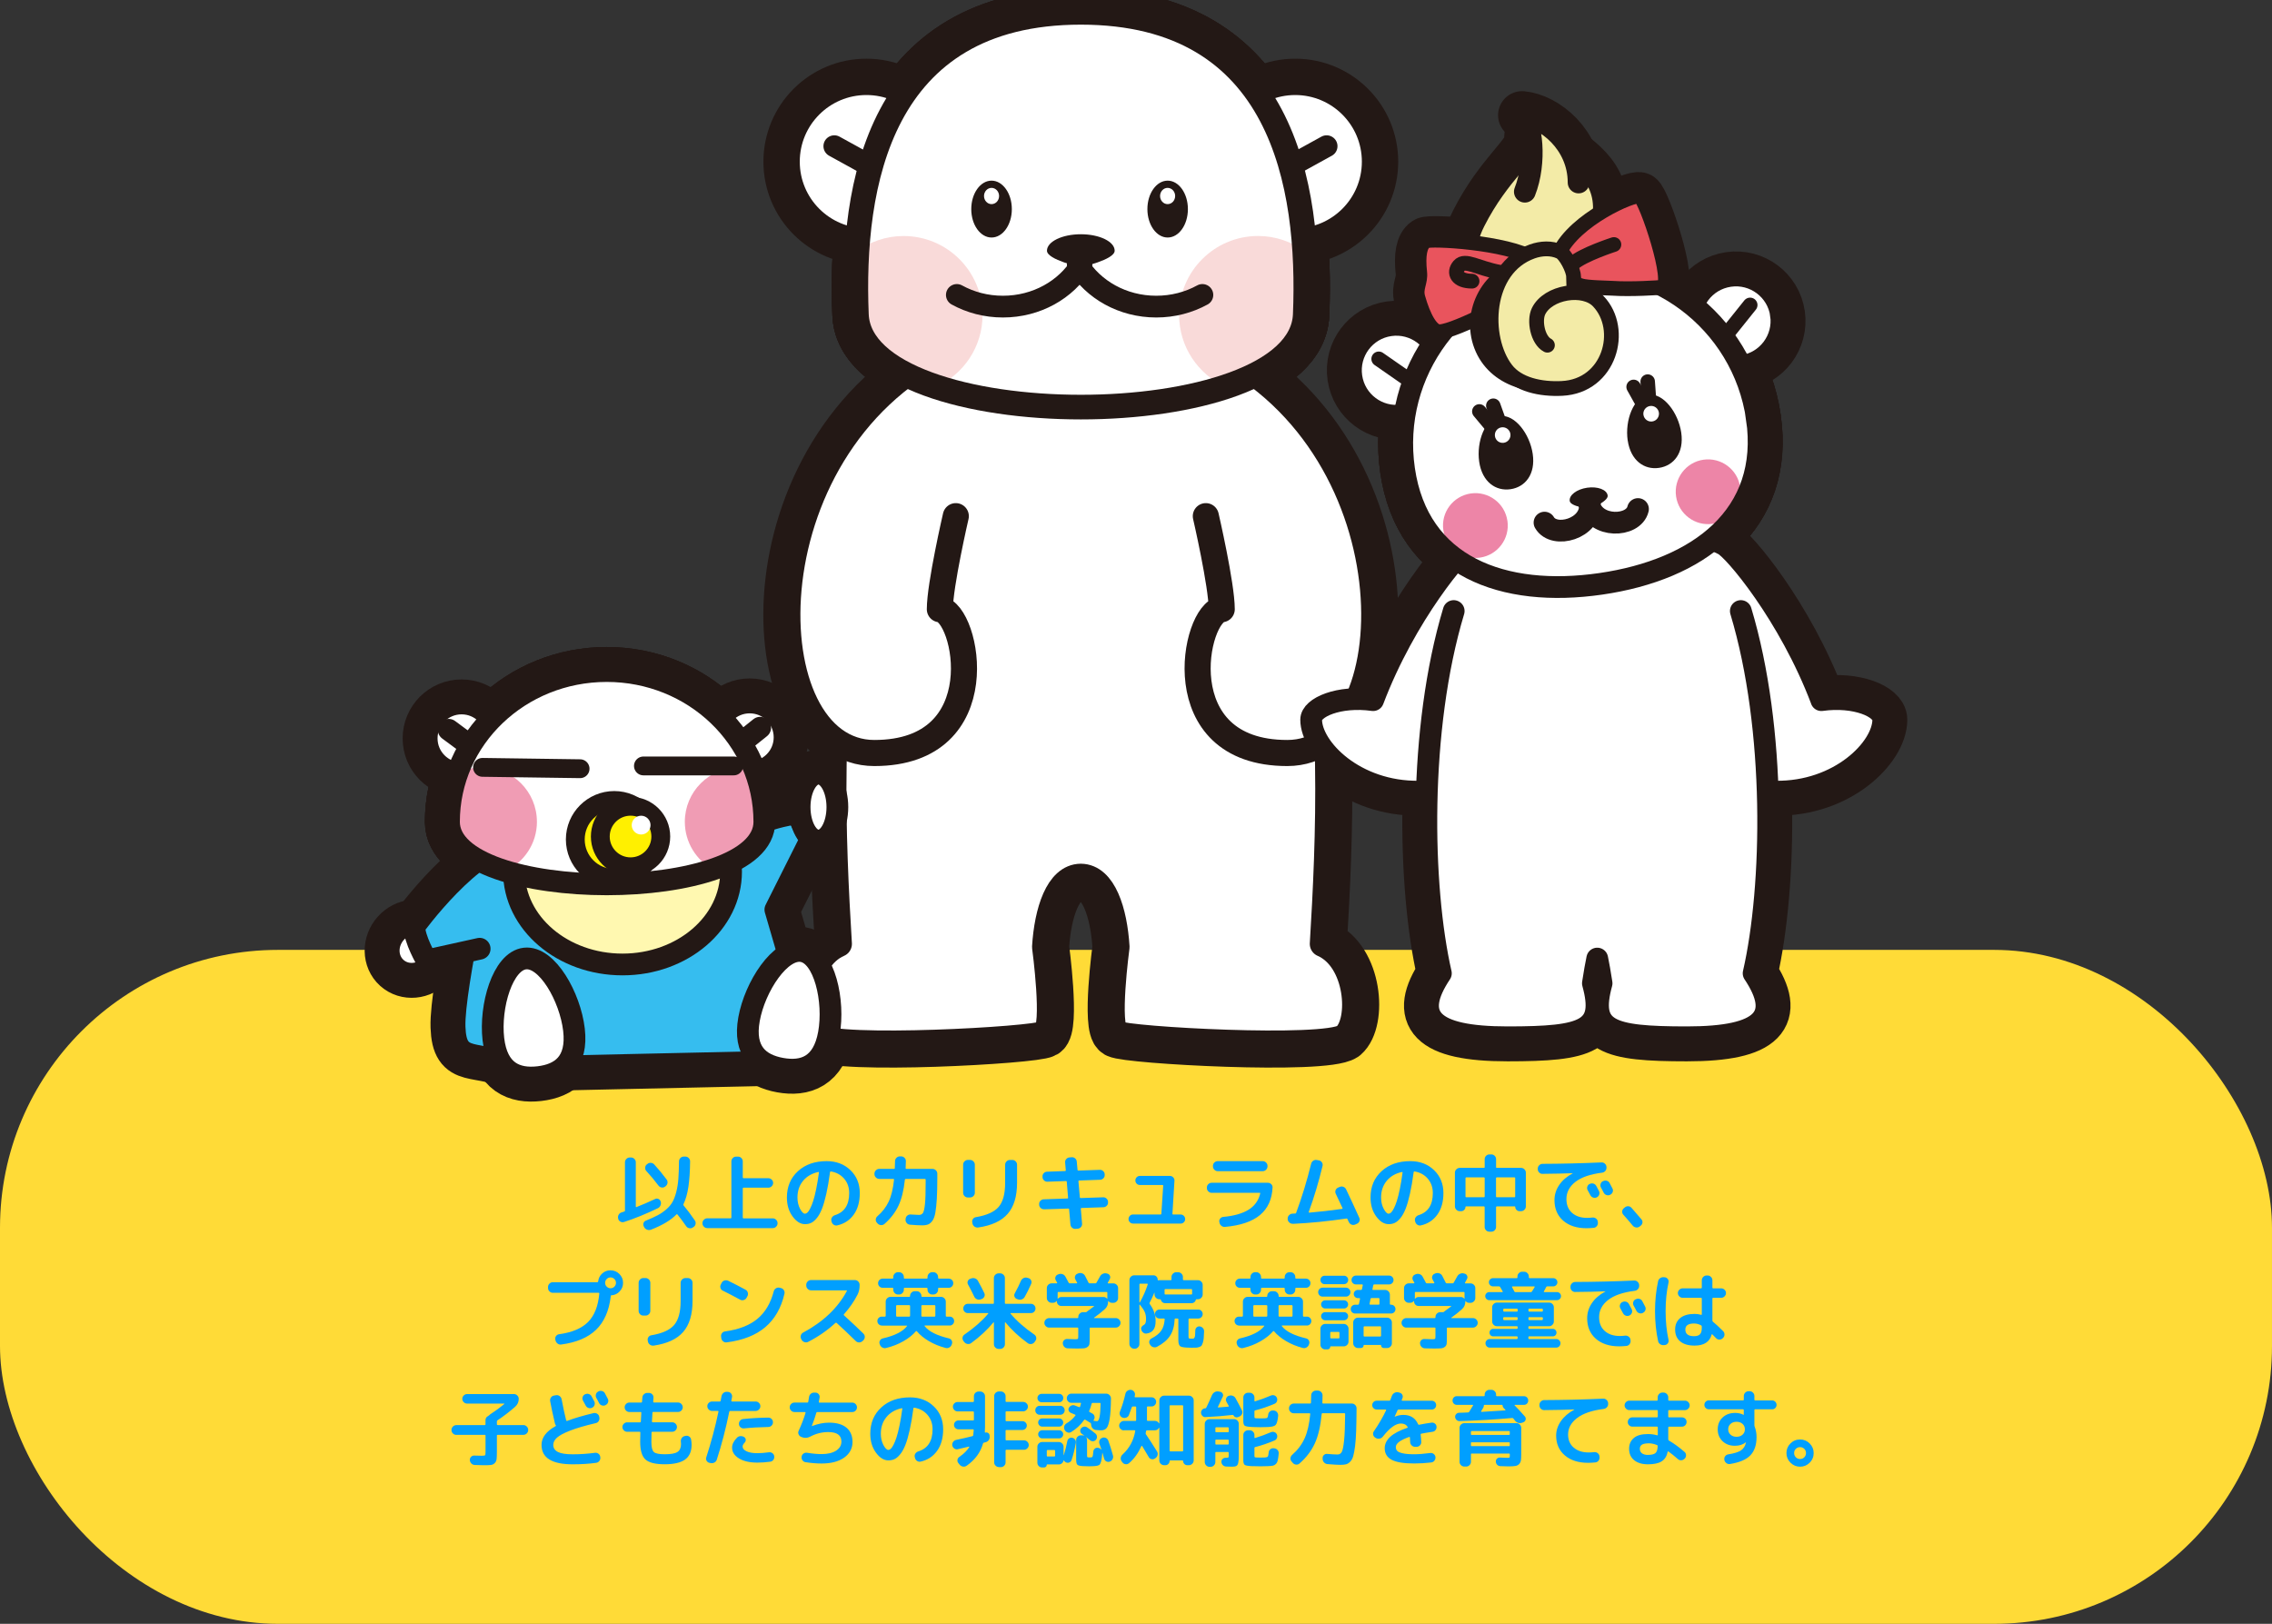 <?xml version="1.0" encoding="UTF-8"?><svg xmlns="http://www.w3.org/2000/svg" width="654" height="467.43" viewBox="0 0 654 467.43"><rect x="0" y="0" width="654" height="467.43" fill="#333333" stroke="none"/><defs><style>.cls-1{fill:#36bdef;}.cls-1,.cls-2,.cls-3,.cls-4,.cls-5,.cls-6,.cls-7,.cls-8,.cls-9,.cls-10,.cls-11,.cls-12,.cls-13,.cls-14,.cls-15,.cls-16,.cls-17,.cls-18,.cls-19,.cls-20,.cls-21{stroke:#231815;}.cls-1,.cls-2,.cls-3,.cls-4,.cls-5,.cls-6,.cls-7,.cls-9,.cls-13,.cls-18,.cls-19,.cls-20,.cls-21{stroke-linejoin:round;}.cls-1,.cls-2,.cls-3,.cls-4,.cls-5,.cls-6,.cls-7,.cls-10,.cls-13,.cls-18,.cls-19,.cls-20,.cls-21{stroke-linecap:round;}.cls-1,.cls-2,.cls-6,.cls-10,.cls-15,.cls-16,.cls-19,.cls-21{stroke-width:6.26px;}.cls-2{fill:#fff8b0;}.cls-3{stroke-width:13.84px;}.cls-3,.cls-4,.cls-5,.cls-6,.cls-7,.cls-10,.cls-12,.cls-14,.cls-15{fill:none;}.cls-4{stroke-width:4.17px;}.cls-5,.cls-9,.cls-20{stroke-width:4.25px;}.cls-7,.cls-18{stroke-width:5.42px;}.cls-8,.cls-11,.cls-12{stroke-miterlimit:10;}.cls-8,.cls-11,.cls-22,.cls-13,.cls-16,.cls-17,.cls-19{fill:#fff;}.cls-8,.cls-12{stroke-width:2.13px;}.cls-9{fill:#e9545d;}.cls-23{fill:#f9dad9;}.cls-23,.cls-24,.cls-25{mix-blend-mode:multiply;}.cls-26{isolation:isolate;}.cls-24{fill:#ed85a7;}.cls-11{stroke-width:4.97px;}.cls-27{fill:#231815;}.cls-13{stroke-width:7.51px;}.cls-28{fill:#009fff;}.cls-14,.cls-17{stroke-width:7.09px;}.cls-18{fill:#fff000;}.cls-25{fill:#f09cb4;}.cls-29{fill:#ffdb37;}.cls-20,.cls-21{fill:#f3eba7;}</style></defs><g class="cls-26"><g id="_レイヤー_2"><g id="PC_テキスト"><rect class="cls-29" y="273.43" width="654" height="194" rx="80" ry="80"/><path class="cls-28" d="M177.96,350.85l-.02-.1c-.1-.37-.05-.72.13-1.06s.45-.56.8-.67c.1-.03.24-.08.42-.14.18-.06.32-.11.42-.14.13-.05.19-.14.19-.26v-13.92c0-.37.14-.69.41-.96s.59-.41.96-.41h.38c.37,0,.69.14.96.41.27.27.41.59.41.96v12.77c0,.13.06.18.17.14,1.6-.62,3.4-1.4,5.4-2.33.32-.16.64-.16.96-.01.32.15.53.4.62.73l.02.02c.11.37.09.74-.07,1.12-.16.38-.42.64-.77.8-3.41,1.65-6.65,2.97-9.72,3.96-.35.11-.7.08-1.03-.1-.34-.18-.55-.45-.65-.82ZM185.33,353.05c-.18-.3-.21-.63-.1-.97.11-.34.34-.58.67-.71,1.39-.56,2.54-1.08,3.44-1.56.9-.48,1.74-1.06,2.5-1.73.76-.67,1.35-1.38,1.76-2.12s.77-1.7,1.07-2.86.5-2.42.6-3.78c.1-1.36.16-3.03.18-5.02,0-.37.14-.69.41-.96.27-.27.59-.41.96-.41h.48c.37,0,.68.14.95.41.26.27.4.59.4.96-.03,2.93-.2,5.38-.49,7.34s-.77,3.64-1.43,5.02c-.05.11-.03.22.05.34.99,1.17,2.07,2.61,3.24,4.32.21.32.28.66.2,1.03-.07.37-.27.66-.59.86l-.22.14c-.3.21-.64.27-1.02.19s-.67-.27-.88-.58c-.91-1.31-1.74-2.43-2.5-3.36-.1-.11-.19-.12-.29-.02-1.57,1.63-4.01,3.1-7.32,4.39-.37.14-.74.15-1.12.01-.38-.14-.66-.37-.85-.71l-.12-.24ZM189.55,341.29c-1.1-1.47-2.26-2.86-3.48-4.18-.26-.27-.38-.6-.36-.97.02-.38.16-.68.43-.92l.19-.14c.29-.26.62-.37,1-.35.38.02.7.17.97.44,1.18,1.28,2.38,2.74,3.6,4.37.22.3.3.64.24,1.02-.06.38-.25.68-.55.9l-.14.12c-.3.22-.64.31-1.01.25s-.66-.24-.89-.54Z"/><path class="cls-28" d="M203.57,353.51c-.37,0-.69-.14-.96-.41-.27-.27-.41-.59-.41-.96v-.07c0-.37.14-.69.41-.96s.59-.41.96-.41h6.74c.14,0,.22-.06.22-.19v-16.2c0-.37.13-.69.4-.96.26-.27.58-.41.95-.41h.58c.37,0,.68.14.95.41.26.27.4.59.4.96v4.63c0,.14.07.22.22.22h7.15c.37,0,.69.13.96.4.27.26.41.58.41.95s-.14.69-.41.96c-.27.27-.59.41-.96.41h-7.15c-.14,0-.22.07-.22.22v8.42c0,.13.07.19.22.19h8.42c.37,0,.69.14.96.41.27.27.41.59.41.96v.07c0,.37-.14.69-.41.96-.27.27-.59.41-.96.41h-18.86Z"/><path class="cls-28" d="M231.72,352.38c-1.3,0-2.49-.74-3.58-2.23-1.09-1.49-1.63-3.3-1.63-5.45,0-3.1,1.06-5.62,3.17-7.56,2.11-1.94,4.87-2.9,8.28-2.9,2.75,0,5.03.86,6.83,2.59,1.8,1.73,2.7,3.93,2.7,6.6,0,2.51-.58,4.58-1.74,6.2-1.16,1.62-2.75,2.66-4.76,3.11-.38.08-.73,0-1.04-.22-.31-.22-.51-.53-.59-.91l-.05-.22c-.08-.35-.02-.68.19-.98.21-.3.49-.51.84-.62,2.74-.85,4.1-2.97,4.1-6.36,0-1.63-.48-3.01-1.45-4.14-.97-1.13-2.24-1.82-3.8-2.08-.14-.03-.23.02-.26.17-.32,2.42-.68,4.52-1.08,6.3-.4,1.78-.82,3.22-1.26,4.32-.44,1.1-.93,1.98-1.48,2.64-.54.66-1.08,1.12-1.61,1.37-.53.25-1.12.37-1.78.37ZM235.58,337.36c-1.87.4-3.34,1.25-4.42,2.56-1.07,1.3-1.61,2.9-1.61,4.79,0,1.22.25,2.3.74,3.24.5.94.97,1.42,1.42,1.42.22,0,.46-.11.7-.32.24-.22.51-.61.8-1.18.3-.57.58-1.28.86-2.14.28-.86.57-1.99.86-3.41.3-1.42.56-3.01.8-4.79.02-.05,0-.09-.04-.13s-.08-.05-.13-.04Z"/><path class="cls-28" d="M253.08,339.35c-.37,0-.69-.14-.96-.41-.27-.27-.41-.59-.41-.96v-.14c0-.37.14-.69.41-.96.27-.27.59-.41.96-.41h4.3c.13,0,.19-.06.19-.19.05-1.3.07-1.98.07-2.04,0-.37.14-.69.41-.96.27-.27.59-.41.96-.41h.38c.37,0,.69.13.96.4.27.26.41.58.41.95,0,.08-.02.77-.07,2.06,0,.13.06.19.19.19h7.56c.37,0,.69.14.96.41s.41.59.41.96v1.1c0,2.46-.05,4.5-.14,6.12-.1,1.62-.24,2.94-.42,3.98-.18,1.04-.46,1.82-.83,2.34-.37.52-.77.87-1.21,1.06-.44.18-1.01.28-1.72.28-.9,0-2.09-.06-3.58-.19-.37-.03-.68-.2-.92-.49s-.36-.63-.32-1l.02-.22c.03-.37.19-.67.48-.91.29-.24.62-.34.98-.31,1.17.08,1.96.12,2.38.12.51,0,.89-.19,1.14-.56s.44-1.22.58-2.54c.14-1.32.2-3.36.2-6.11v-.96c0-.13-.07-.19-.22-.19h-5.54c-.11,0-.18.07-.22.22-.32,3.07-.94,5.58-1.86,7.52s-2.27,3.69-4.04,5.24c-.29.24-.62.34-1.01.31-.38-.03-.7-.19-.96-.48l-.17-.19c-.26-.27-.37-.59-.34-.96.03-.37.18-.67.46-.91,1.42-1.23,2.51-2.64,3.26-4.22s1.26-3.7,1.54-6.34c0-.13-.06-.19-.19-.19h-4.08Z"/><path class="cls-28" d="M278.59,344.7c-.37,0-.68-.13-.95-.4-.26-.26-.4-.58-.4-.95v-8.09c0-.37.13-.69.4-.96s.58-.41.95-.41h.65c.37,0,.69.14.96.41.27.27.41.59.41.96v8.09c0,.37-.14.68-.41.95-.27.26-.59.4-.96.4h-.65ZM291.41,333.9c.37,0,.68.14.95.41s.4.59.4.96v5.21c0,3.9-.9,6.88-2.7,8.94-1.8,2.06-4.62,3.36-8.46,3.92-.38.06-.74-.02-1.07-.24-.33-.22-.53-.53-.61-.91l-.05-.31c-.08-.35-.02-.68.18-.97.2-.3.48-.48.85-.54,3.15-.53,5.34-1.52,6.58-2.98,1.23-1.46,1.85-3.74,1.85-6.84v-5.28c0-.37.14-.69.41-.96.27-.27.59-.41.96-.41h.72Z"/><path class="cls-28" d="M300.53,348.09c-.37.02-.69-.1-.97-.36-.28-.26-.43-.57-.44-.94v-.17c-.02-.37.1-.69.36-.96.26-.27.57-.42.94-.43l6.86-.24c.11,0,.17-.07.17-.22l-.38-4.61c0-.13-.07-.19-.22-.19l-5.35.19c-.37.02-.69-.11-.97-.37-.28-.26-.43-.58-.44-.95v-.17c-.02-.37.1-.69.36-.96.26-.27.57-.42.94-.43l5.21-.19c.13,0,.19-.07.19-.22l-.19-2.26c-.03-.37.08-.69.32-.97.25-.28.56-.44.92-.47l.65-.05c.37-.03.7.08.98.32s.45.56.48.92l.22,2.38c0,.14.07.22.22.22l6.19-.22c.37-.02.69.1.97.36.28.26.43.57.44.94v.17c.02.37-.1.69-.36.96-.26.27-.57.42-.94.43l-6.07.22c-.13,0-.19.07-.19.22l.41,4.61c0,.14.07.22.22.22l6.48-.22c.37-.02.69.1.97.36.28.26.43.57.44.94v.17c.02.37-.1.69-.36.96-.26.27-.57.42-.94.43l-6.36.22c-.11,0-.17.07-.17.22l.36,4.3c.03.37-.08.69-.32.97-.25.28-.56.44-.92.47l-.65.05c-.37.03-.7-.08-.98-.32-.29-.25-.45-.56-.48-.92l-.38-4.42c0-.13-.07-.19-.22-.19l-6.98.22Z"/><path class="cls-28" d="M326.14,352.21c-.35,0-.66-.13-.91-.38-.26-.26-.38-.56-.38-.91s.13-.68.38-.94c.26-.26.56-.38.91-.38h7.94c.14,0,.22-.06.22-.19l.53-8.11c0-.13-.06-.19-.19-.19h-6.53c-.35,0-.66-.13-.91-.38-.26-.26-.38-.57-.38-.94s.13-.66.38-.91c.26-.26.56-.38.91-.38h8.66c.37,0,.68.14.94.41.26.27.38.59.36.96l-.58,9.55c0,.13.06.19.19.19h2.18c.35,0,.66.13.91.38s.38.57.38.94-.13.66-.38.91c-.26.26-.56.38-.91.38h-13.73Z"/><path class="cls-28" d="M348.77,343.36c-.37,0-.69-.14-.96-.41-.27-.27-.41-.59-.41-.96v-.17c0-.37.14-.68.41-.95.27-.26.59-.4.96-.4h16.2c.37,0,.69.13.96.4.27.26.4.58.38.95-.16,3.41-1.36,6.05-3.61,7.93-2.25,1.88-5.61,3.02-10.09,3.42-.38.03-.73-.07-1.03-.31-.3-.24-.49-.55-.55-.94l-.05-.19c-.06-.35.02-.67.25-.96s.53-.45.9-.48c3.02-.27,5.43-.95,7.21-2.03,1.78-1.08,2.92-2.65,3.42-4.72.03-.13-.02-.19-.14-.19h-13.85ZM350.52,334.24h12.96c.37,0,.69.13.96.4s.41.58.41.95v.17c0,.37-.14.69-.41.96s-.59.41-.96.41h-12.96c-.37,0-.69-.14-.96-.41-.27-.27-.41-.59-.41-.96v-.17c0-.37.14-.68.41-.95.27-.26.59-.4.96-.4Z"/><path class="cls-28" d="M372.1,352.26c-.37.02-.7-.11-.98-.37-.29-.26-.44-.58-.46-.95v-.14c-.02-.37.11-.69.37-.97.26-.28.58-.44.95-.47.1-.02.24-.02.43-.02s.34,0,.43-.02c.13,0,.22-.06.26-.19v-.02c1.63-4.37,3.07-9.08,4.32-14.14.1-.37.3-.66.62-.86.32-.21.66-.27,1.03-.19l.6.1c.37.08.65.28.85.59.2.31.26.64.18,1-1.1,4.59-2.43,9.02-3.98,13.27-.03.13.02.19.14.19,3.06-.26,6.21-.62,9.46-1.08.14-.03.18-.11.12-.24-.86-1.86-1.5-3.22-1.92-4.08-.18-.34-.2-.68-.08-1.03.12-.35.36-.61.71-.77l.46-.19c.35-.16.7-.18,1.06-.05.35.13.62.36.79.7,1.18,2.46,2.46,5.21,3.82,8.23.16.34.17.67.02,1.01s-.39.58-.74.72l-.5.22c-.35.14-.7.14-1.04,0-.34-.14-.6-.39-.76-.74-.02-.02-.07-.13-.17-.35-.1-.22-.17-.38-.22-.49-.05-.14-.14-.2-.26-.17-5.41.8-10.58,1.31-15.5,1.54Z"/><path class="cls-28" d="M399.72,352.38c-1.3,0-2.49-.74-3.58-2.23-1.09-1.49-1.63-3.3-1.63-5.45,0-3.1,1.06-5.62,3.17-7.56,2.11-1.94,4.87-2.9,8.28-2.9,2.75,0,5.03.86,6.83,2.59,1.8,1.73,2.7,3.93,2.7,6.6,0,2.51-.58,4.58-1.74,6.2-1.16,1.62-2.75,2.66-4.76,3.11-.38.08-.73,0-1.04-.22-.31-.22-.51-.53-.59-.91l-.05-.22c-.08-.35-.02-.68.19-.98.21-.3.49-.51.84-.62,2.74-.85,4.1-2.97,4.1-6.36,0-1.63-.48-3.01-1.45-4.14-.97-1.13-2.24-1.82-3.8-2.08-.14-.03-.23.02-.26.17-.32,2.42-.68,4.52-1.08,6.3-.4,1.78-.82,3.22-1.26,4.32-.44,1.1-.93,1.98-1.48,2.64-.54.66-1.08,1.12-1.61,1.37-.53.25-1.12.37-1.78.37ZM403.58,337.36c-1.87.4-3.34,1.25-4.42,2.56-1.07,1.3-1.61,2.9-1.61,4.79,0,1.22.25,2.3.74,3.24.5.94.97,1.42,1.42,1.42.22,0,.46-.11.7-.32.24-.22.51-.61.8-1.18.3-.57.58-1.28.86-2.14.28-.86.57-1.99.86-3.41.3-1.42.56-3.01.8-4.79.02-.05,0-.09-.04-.13s-.08-.05-.13-.04Z"/><path class="cls-28" d="M420.17,348.64c-.37,0-.69-.14-.96-.41-.27-.27-.41-.59-.41-.96v-9.72c0-.37.14-.69.41-.96s.59-.41.96-.41h6.98c.14,0,.22-.06.22-.19v-2.33c0-.37.13-.68.4-.95.26-.26.58-.4.95-.4h.58c.37,0,.68.13.95.4.26.26.4.58.4.95v2.33c0,.13.07.19.22.19h6.98c.37,0,.69.14.96.41.27.27.41.59.41.96v9.72c0,.37-.14.69-.41.96-.27.27-.59.41-.96.41h-.48c-.32,0-.6-.12-.84-.36-.24-.24-.36-.52-.36-.84,0-.11-.06-.17-.17-.17h-5.14c-.14,0-.22.07-.22.22v5.71c0,.37-.13.68-.4.95s-.58.4-.95.4h-.58c-.37,0-.68-.13-.95-.4s-.4-.58-.4-.95v-5.71c0-.14-.07-.22-.22-.22h-5.14c-.11,0-.17.06-.17.17,0,.32-.12.6-.36.84-.24.24-.52.36-.84.36h-.48ZM421.85,339.11v5.33c0,.13.06.19.19.19h5.11c.14,0,.22-.06.22-.19v-5.33c0-.13-.07-.19-.22-.19h-5.11c-.13,0-.19.06-.19.19ZM435.96,338.92h-5.11c-.14,0-.22.06-.22.19v5.33c0,.13.07.19.22.19h5.11c.13,0,.19-.06.19-.19v-5.33c0-.13-.06-.19-.19-.19Z"/><path class="cls-28" d="M444,337.91c-.37,0-.68-.13-.95-.4s-.4-.58-.4-.95v-.17c0-.37.14-.69.41-.96s.59-.41.96-.41c5.47-.02,11.13-.15,16.97-.41.37-.02.7.1.98.36s.44.57.46.94v.17c.02.38-.1.72-.35,1s-.56.44-.95.49c-3.41.43-5.96,1.32-7.67,2.66-1.7,1.34-2.56,2.98-2.56,4.92,0,1.7.54,3.02,1.62,3.98,1.08.96,2.52,1.44,4.31,1.44.54,0,1.07-.03,1.58-.1.37-.03.7.06,1,.29.3.22.47.52.52.89l.02.22c.05.37-.04.71-.26,1.02s-.52.49-.89.54c-.77.08-1.48.12-2.14.12-2.8,0-5.03-.73-6.7-2.18-1.66-1.46-2.5-3.42-2.5-5.9,0-1.57.45-3.02,1.36-4.36.9-1.34,2.2-2.45,3.88-3.35.02,0,.02-.02.02-.05h-.02c-2.48.1-5.38.16-8.71.19ZM457.61,340.81c.34-.18.69-.21,1.06-.1.37.11.64.34.82.67.18.32.44.82.79,1.49.16.34.18.68.05,1.03-.13.35-.36.61-.7.77-.35.16-.7.18-1.06.05-.35-.13-.62-.36-.79-.7-.08-.14-.34-.62-.77-1.42-.18-.32-.21-.66-.1-1.01.11-.35.34-.62.67-.79h.02ZM463.32,340.53c.53,1.01.8,1.53.82,1.56.18.34.2.68.08,1.03-.12.35-.35.61-.68.77l-.07.05c-.34.16-.68.18-1.04.06-.36-.12-.63-.35-.8-.68-.08-.16-.21-.41-.38-.74-.18-.34-.31-.58-.41-.74-.18-.32-.21-.66-.11-1.03s.32-.63.66-.79l.07-.02c.34-.18.69-.21,1.06-.11.37.1.64.32.82.66Z"/><path class="cls-28" d="M469.99,352.81c-.78-.96-1.68-2-2.69-3.12-.26-.27-.37-.6-.35-.97.02-.38.18-.68.47-.92l.29-.24c.29-.24.62-.35.98-.34.37.02.68.17.94.46.83.94,1.78,2.05,2.86,3.31.24.29.34.61.29.97-.05.36-.22.65-.53.88l-.29.24c-.3.22-.65.31-1.03.25-.38-.06-.7-.23-.94-.52Z"/><path class="cls-28" d="M175.75,365.67c.99,0,1.84.35,2.54,1.06.7.7,1.06,1.55,1.06,2.54s-.32,1.76-.97,2.46c-.65.7-1.44,1.08-2.39,1.14-.13,0-.19.06-.19.17v.19c-.5,4.14-1.91,7.34-4.25,9.58-2.34,2.24-5.68,3.65-10.03,4.22-.38.05-.73-.04-1.03-.28-.3-.23-.5-.53-.58-.9l-.07-.29c-.06-.35,0-.68.22-.97.21-.3.5-.47.86-.52,3.74-.51,6.53-1.69,8.36-3.53,1.83-1.84,2.91-4.58,3.23-8.21,0-.13-.06-.19-.17-.19h-13.22c-.37,0-.69-.14-.96-.41-.27-.27-.41-.59-.41-.96v-.31c0-.37.14-.69.41-.96.27-.27.59-.41.96-.41h12.84c.11,0,.18-.07.22-.22.1-.91.48-1.68,1.16-2.29.68-.62,1.48-.92,2.41-.92ZM174.65,370.37c.3.3.67.46,1.1.46s.8-.15,1.1-.46c.3-.3.46-.67.46-1.1s-.15-.8-.46-1.1c-.3-.3-.67-.46-1.1-.46s-.8.15-1.1.46c-.3.3-.46.67-.46,1.1s.15.8.46,1.1Z"/><path class="cls-28" d="M185.18,378.7c-.37,0-.68-.13-.95-.4-.26-.26-.4-.58-.4-.95v-8.09c0-.37.13-.69.4-.96s.58-.41.95-.41h.65c.37,0,.69.14.96.41.27.27.41.59.41.96v8.09c0,.37-.14.68-.41.95-.27.26-.59.4-.96.4h-.65ZM198,367.9c.37,0,.68.14.95.41s.4.59.4.96v5.21c0,3.9-.9,6.88-2.7,8.94-1.8,2.06-4.62,3.36-8.46,3.92-.38.06-.74-.02-1.07-.24-.33-.22-.53-.53-.61-.91l-.05-.31c-.08-.35-.02-.68.18-.97.2-.3.48-.48.85-.54,3.15-.53,5.34-1.52,6.58-2.98,1.23-1.46,1.85-3.74,1.85-6.84v-5.28c0-.37.14-.69.41-.96.27-.27.59-.41.96-.41h.72Z"/><path class="cls-28" d="M208.06,371.53c-.34-.16-.56-.42-.67-.77-.11-.35-.08-.69.1-1.01l.24-.48c.18-.34.44-.56.8-.67.36-.11.72-.09,1.07.07,1.58.77,3.26,1.63,5.02,2.59.32.18.53.45.64.82.1.37.07.71-.11,1.03l-.26.48c-.18.32-.45.53-.82.64-.37.1-.71.07-1.03-.11-1.87-1.02-3.53-1.89-4.97-2.59ZM224.76,370.76c.37.08.66.28.86.6.21.32.27.66.19,1.03-.94,4.11-2.79,7.33-5.53,9.65-2.74,2.32-6.44,3.78-11.1,4.37-.38.05-.72-.04-1.02-.28s-.48-.54-.54-.92l-.05-.43c-.06-.37.02-.7.24-1,.22-.3.52-.47.89-.52,3.94-.54,7.03-1.74,9.29-3.6,2.26-1.86,3.83-4.5,4.73-7.94.1-.37.3-.66.62-.86.32-.21.66-.27,1.03-.19l.38.1Z"/><path class="cls-28" d="M230.74,385.66l-.12-.24c-.18-.32-.21-.66-.1-1.02.11-.36.33-.63.65-.8,5.79-3.1,9.99-7.1,12.6-11.98.03-.03.03-.07,0-.12-.03-.05-.07-.07-.12-.07h-10.2c-.37,0-.69-.14-.96-.41-.27-.27-.41-.59-.41-.96v-.24c0-.37.14-.68.41-.95.27-.26.59-.4.96-.4h12.62c.37,0,.69.13.96.4.27.26.41.58.41.95v.24c0,.96-.2,1.83-.6,2.62-1.01,1.97-2.31,3.85-3.91,5.64-.1.1-.1.19,0,.29,2.1,1.92,3.96,3.67,5.59,5.26.27.27.41.59.41.96s-.13.69-.38.96l-.29.26c-.27.26-.6.38-.97.38s-.7-.14-.97-.41c-2.02-1.98-3.86-3.73-5.52-5.23-.1-.06-.2-.06-.31.02-2.35,2.16-4.97,3.98-7.85,5.45-.34.18-.69.2-1.07.08-.38-.12-.65-.35-.83-.68Z"/><path class="cls-28" d="M253.82,381.56c-.35,0-.65-.13-.9-.38-.25-.26-.37-.56-.37-.91s.12-.65.37-.9.55-.37.9-.37h.91c.14,0,.22-.07.22-.22v-4.1c0-.37.14-.69.41-.96.27-.27.59-.41.96-.41h5.42c.14,0,.22-.06.22-.19v-.07c0-.37.13-.69.4-.96.26-.27.58-.41.95-.41h.58c.37,0,.68.14.95.41.26.27.4.59.4.96v.07c0,.13.07.19.22.19h5.42c.37,0,.69.14.96.41s.41.59.41.96v4.1c0,.14.07.22.22.22h.91c.35,0,.65.12.9.37s.37.55.37.9-.12.66-.37.91c-.25.26-.55.38-.9.38h-7.15c-.13,0-.15.06-.07.17,1.18,1.54,3.51,2.71,6.98,3.53.35.08.62.28.79.59s.21.64.1.97l-.07.22c-.13.37-.36.65-.7.84-.34.19-.69.24-1.06.14-1.78-.46-3.38-1.12-4.82-1.97-1.44-.85-2.59-1.79-3.46-2.83-.1-.1-.18-.1-.26-.02-.91,1.06-2.11,2.01-3.6,2.87-1.49.86-3.15,1.51-4.99,1.96-.38.1-.75.05-1.09-.14-.34-.19-.58-.47-.71-.84l-.07-.22c-.11-.34-.08-.66.11-.97s.45-.51.8-.59c3.47-.8,5.8-1.98,6.98-3.55.06-.1.03-.14-.1-.14h-7.15ZM268.34,372.63c-.37,0-.68-.14-.95-.41-.26-.27-.4-.59-.4-.96v-.34c0-.14-.07-.22-.22-.22h-6.38c-.14,0-.22.07-.22.22v.34c0,.37-.13.69-.4.96-.26.27-.58.41-.95.41h-.34c-.37,0-.68-.14-.95-.41-.26-.27-.4-.59-.4-.96v-.34c0-.14-.07-.22-.22-.22h-2.83c-.37,0-.68-.13-.94-.38-.26-.26-.38-.57-.38-.94s.13-.68.38-.94c.26-.26.57-.38.94-.38h2.83c.14,0,.22-.07.22-.22v-.26c0-.37.13-.69.4-.96.26-.27.58-.41.95-.41h.34c.37,0,.68.14.95.41.26.27.4.59.4.96v.26c0,.14.07.22.22.22h6.38c.14,0,.22-.07.22-.22v-.26c0-.37.13-.69.4-.96.26-.27.58-.41.95-.41h.34c.37,0,.68.14.95.41.26.27.4.59.4.96v.26c0,.14.07.22.22.22h2.83c.37,0,.68.13.94.38.26.26.38.57.38.94s-.13.68-.38.94c-.26.26-.57.38-.94.38h-2.83c-.14,0-.22.07-.22.22v.34c0,.37-.13.69-.4.96-.26.27-.58.41-.95.41h-.34ZM257.95,375.92v2.86c0,.14.07.22.22.22h3.58c.14,0,.22-.07.22-.22v-2.86c0-.14-.07-.22-.22-.22h-3.58c-.14,0-.22.07-.22.22ZM265.22,375.92v2.86c0,.14.07.22.22.22h3.58c.14,0,.22-.07.22-.22v-2.86c0-.14-.07-.22-.22-.22h-3.58c-.14,0-.22.07-.22.22Z"/><path class="cls-28" d="M277.56,386.33l-.24-.34c-.22-.29-.31-.61-.25-.97.06-.36.24-.64.54-.85,2.82-1.94,5.1-3.94,6.84-6.02.08-.11.06-.17-.07-.17h-5.78c-.37,0-.68-.13-.94-.38-.26-.26-.38-.57-.38-.94s.13-.68.38-.95.57-.4.94-.4h7.3c.13,0,.19-.07.19-.22v-7.2c0-.37.14-.68.41-.95.27-.26.59-.4.96-.4h.43c.37,0,.69.13.96.4.27.26.41.58.41.95v7.2c0,.14.06.22.19.22h7.3c.37,0,.68.13.94.4.26.26.38.58.38.95s-.13.68-.38.94c-.26.26-.57.38-.94.38h-5.78c-.13,0-.15.06-.07.17,1.74,2.08,4.02,4.09,6.84,6.02.3.21.48.49.54.85.06.36-.03.68-.25.97l-.24.34c-.22.3-.52.49-.9.55s-.72-.02-1.04-.24c-2.51-1.82-4.66-3.82-6.43-5.98-.03-.03-.06-.04-.1-.02-.03.02-.05.04-.05.07v6.24c0,.37-.14.68-.41.95-.27.26-.59.4-.96.4h-.43c-.37,0-.69-.13-.96-.4-.27-.26-.41-.58-.41-.95v-6.24s-.02-.06-.05-.07c-.03-.02-.06-.02-.07,0-1.78,2.16-3.92,4.15-6.43,5.98-.3.22-.65.31-1.04.25-.39-.06-.7-.24-.92-.54ZM279.58,368c.37-.13.74-.13,1.1,0s.65.37.84.72c.74,1.33,1.34,2.5,1.82,3.53.16.32.16.65.01.98-.15.34-.4.57-.76.7l-.29.1c-.35.13-.7.12-1.06-.02-.35-.14-.62-.39-.79-.74-.58-1.22-1.18-2.39-1.8-3.53-.18-.3-.2-.62-.07-.96.13-.34.36-.56.7-.67l.29-.1ZM296.04,367.9c.35.11.61.33.77.66s.17.66.02,1c-.62,1.42-1.25,2.68-1.87,3.77-.19.34-.47.57-.84.71-.37.14-.74.13-1.1-.01l-.29-.1c-.34-.11-.57-.34-.7-.67-.13-.34-.1-.66.07-.96.77-1.41,1.36-2.62,1.78-3.62.16-.35.41-.61.76-.78.34-.17.7-.2,1.07-.08l.34.1Z"/><path class="cls-28" d="M301.99,382.16c-.37,0-.69-.14-.96-.41s-.41-.59-.41-.96.14-.69.41-.96c.27-.27.59-.41.96-.41h8.18c.14,0,.22-.06.22-.19v-.17c0-.37.14-.68.41-.95.27-.26.59-.4.96-.4h.74c.11.02.22-.02.34-.1l.14-.14c.62-.43,1.26-.9,1.92-1.42.03-.02.04-.04.02-.07-.02-.03-.04-.05-.07-.05h-9.34c-.37,0-.68-.13-.92-.38-.25-.26-.37-.56-.37-.91v-.07s-.01-.05-.04-.06c-.02,0-.04,0-.06.01-.26.34-.61.5-1.06.5h-.36c-.37,0-.69-.14-.96-.41-.27-.27-.41-.59-.41-.96v-2.88c0-.37.14-.68.41-.95.27-.26.59-.4.96-.4h1.49s.08-.02.11-.06c.02-.04.03-.08.01-.11-.13-.26-.26-.5-.41-.74-.18-.3-.2-.62-.07-.96.13-.34.36-.56.7-.67l.22-.1c.37-.13.74-.13,1.1,0,.37.13.65.37.84.72.35.61.66,1.18.91,1.7.06.14.16.22.29.22h2.04s.09-.02.12-.07c.03-.05.03-.09,0-.12l-.5-.94c-.18-.3-.2-.63-.07-.97.13-.34.36-.57.7-.68l.22-.1c.37-.13.74-.13,1.1,0,.37.13.65.37.84.72.4.75.74,1.42,1.01,1.99.05.11.14.17.29.17h1.7c.11,0,.21-.06.29-.19.32-.56.65-1.14.98-1.75.18-.35.44-.62.8-.79.36-.18.73-.22,1.12-.12l.22.05c.34.08.58.27.73.58.15.3.15.62-.01.94l-.58,1.08s-.04.08-.01.13c.02.06.06.08.11.08h1.49c.37,0,.69.13.96.4.27.26.41.58.41.95v2.88c0,.37-.14.69-.41.96-.27.27-.59.41-.96.41h-.36c-.45,0-.8-.17-1.06-.5-.03-.02-.06,0-.1.05,0,.02,0,.04.02.07,0,.88-.31,1.61-.94,2.18-.91.83-1.94,1.66-3.1,2.47-.03.03-.04.06-.02.08.02.02.04.04.07.04h6.19c.37,0,.69.14.96.41.27.27.41.59.41.96s-.14.69-.41.96c-.27.27-.59.41-.96.41h-7.32c-.13,0-.19.06-.19.19v2.86c0,.75-.02,1.3-.07,1.64-.05.34-.22.63-.52.86-.3.23-.66.37-1.08.41s-1.11.06-2.05.06-1.82-.02-2.62-.05c-.38-.02-.7-.16-.96-.42-.26-.26-.4-.59-.43-.97-.03-.37.08-.68.34-.94.26-.26.56-.38.91-.36,1.07.05,1.83.07,2.28.07s.71-.04.79-.11c.08-.07.12-.31.12-.71v-2.35c0-.13-.07-.19-.22-.19h-8.18ZM305.52,373.35h12.14c.4,0,.74.16,1.01.48.03.02.06,0,.1-.05,0-.02,0-.04-.01-.06,0-.02-.01-.04-.01-.06v-1.54c0-.14-.06-.22-.19-.22h-13.92c-.13,0-.19.07-.19.22v1.54s0,.04-.01.06c0,.02-.01.04-.01.06s.01.03.04.05c.02.02.04.02.06,0,.27-.32.61-.48,1.01-.48Z"/><path class="cls-28" d="M326.47,388.23c-.37,0-.69-.14-.96-.41s-.41-.59-.41-.96v-18.38c0-.37.14-.69.41-.96s.59-.41.96-.41h5.57c.34,0,.62.12.85.35s.35.52.35.85v.07s.02.09.05.13c.03.04.07.05.12.04.13-.03.23-.05.31-.05h3.31c.13,0,.19-.06.19-.19v-.72c0-.37.14-.69.41-.96.27-.27.59-.41.96-.41h.55c.37,0,.69.14.96.41.27.27.41.59.41.96v.72c0,.13.07.19.22.19h4.1c.37,0,.69.14.96.41.27.27.41.59.41.96v2.76c0,.37-.14.69-.41.96-.27.27-.59.41-.96.41h-.38c-.11,0-.18.05-.22.14-.06.29-.21.52-.43.71-.22.18-.48.28-.77.28h-7.68c-.29,0-.54-.09-.77-.28-.22-.18-.37-.42-.43-.71-.03-.1-.1-.14-.22-.14h-.22c-.37,0-.69-.14-.96-.41-.27-.27-.41-.59-.41-.96v-.5s-.04-.02-.07,0c-.45,1.09-.9,2.05-1.34,2.88-.05.13-.04.24.02.34,1.14,1.55,1.7,3.19,1.7,4.92,0,1.12-.21,1.97-.64,2.54-.42.58-1.08.93-1.98,1.06-.37.05-.7-.05-.98-.29-.29-.24-.47-.54-.55-.91l-.02-.05c-.1-.5.21-.94.91-1.32.34-.19.5-.74.5-1.66,0-.72-.12-1.37-.37-1.96-.25-.58-.72-1.29-1.4-2.12-.02-.03-.04-.04-.08-.02-.04.02-.06.04-.06.07v11.26c0,.37-.13.69-.4.96-.26.27-.58.41-.95.41h-.17ZM327.98,369.73v5.18s.02.02.05.02.06,0,.07-.02c.94-1.66,1.7-3.39,2.28-5.18.03-.14-.02-.22-.14-.22h-2.04c-.14,0-.22.07-.22.22ZM342.79,387.94c-1.6,0-2.6-.12-3-.37-.4-.25-.6-.84-.6-1.79v-6.02c0-.14-.07-.22-.22-.22h-.62c-.14,0-.22.06-.22.19-.08,1.92-.51,3.5-1.3,4.73-.78,1.23-2.04,2.3-3.77,3.22-.35.18-.71.21-1.08.11s-.66-.32-.89-.66l-.1-.17c-.19-.3-.24-.62-.14-.95s.3-.57.62-.73c1.28-.66,2.21-1.4,2.78-2.22.58-.82.91-1.92,1.01-3.28,0-.16-.06-.24-.19-.24h-1.32c-.35,0-.66-.13-.91-.38-.26-.26-.38-.56-.38-.91s.13-.66.38-.91c.26-.26.56-.38.91-.38h11.16c.37,0,.68.13.92.38s.37.56.37.91-.12.66-.37.91c-.25.26-.56.38-.92.38h-2.57c-.14,0-.22.07-.22.22v4.94c0,.32.04.51.12.56.08.06.34.08.77.08.26,0,.43,0,.53-.02.1-.02.19-.11.29-.28.1-.17.16-.4.18-.71.02-.3.04-.77.06-1.39.02-.35.15-.64.41-.86s.55-.31.89-.26c.35.05.65.21.89.48.24.27.35.59.34.96-.03.83-.07,1.48-.11,1.96-.04.47-.13.91-.26,1.31-.14.4-.26.68-.37.83-.11.15-.34.28-.68.4-.34.11-.66.17-.96.18-.3,0-.77.01-1.43.01ZM335.23,371.29v1.15c0,.13.06.19.19.19h7.54c.13,0,.19-.06.19-.19v-1.15c0-.14-.07-.22-.22-.22h-7.49c-.14,0-.22.07-.22.22Z"/><path class="cls-28" d="M356.64,381.56c-.35,0-.65-.13-.9-.38-.25-.26-.37-.56-.37-.91s.12-.65.37-.9.55-.37.9-.37h.91c.14,0,.22-.07.22-.22v-4.1c0-.37.14-.69.41-.96.27-.27.59-.41.96-.41h5.42c.14,0,.22-.06.22-.19v-.07c0-.37.13-.69.4-.96.26-.27.58-.41.95-.41h.58c.37,0,.68.14.95.41.26.27.4.59.4.96v.07c0,.13.07.19.22.19h5.42c.37,0,.69.14.96.41s.41.59.41.96v4.1c0,.14.07.22.22.22h.91c.35,0,.65.12.9.37s.37.55.37.9-.12.66-.37.91c-.25.26-.55.38-.9.38h-7.15c-.13,0-.15.06-.07.17,1.18,1.54,3.51,2.71,6.98,3.53.35.08.62.28.79.59s.21.64.1.97l-.07.22c-.13.37-.36.65-.7.84-.34.19-.69.24-1.06.14-1.78-.46-3.38-1.12-4.82-1.97-1.44-.85-2.59-1.79-3.46-2.83-.1-.1-.18-.1-.26-.02-.91,1.06-2.11,2.01-3.6,2.87-1.49.86-3.15,1.51-4.99,1.96-.38.1-.75.05-1.09-.14-.34-.19-.58-.47-.71-.84l-.07-.22c-.11-.34-.08-.66.11-.97s.45-.51.8-.59c3.47-.8,5.8-1.98,6.98-3.55.06-.1.03-.14-.1-.14h-7.15ZM371.16,372.63c-.37,0-.68-.14-.95-.41-.26-.27-.4-.59-.4-.96v-.34c0-.14-.07-.22-.22-.22h-6.38c-.14,0-.22.07-.22.22v.34c0,.37-.13.69-.4.96-.26.27-.58.41-.95.41h-.34c-.37,0-.68-.14-.95-.41-.26-.27-.4-.59-.4-.96v-.34c0-.14-.07-.22-.22-.22h-2.83c-.37,0-.68-.13-.94-.38-.26-.26-.38-.57-.38-.94s.13-.68.38-.94c.26-.26.57-.38.94-.38h2.83c.14,0,.22-.07.22-.22v-.26c0-.37.13-.69.4-.96.26-.27.58-.41.95-.41h.34c.37,0,.68.14.95.41.26.27.4.59.4.96v.26c0,.14.07.22.22.22h6.38c.14,0,.22-.07.22-.22v-.26c0-.37.13-.69.4-.96.26-.27.58-.41.95-.41h.34c.37,0,.68.14.95.41.26.27.4.59.4.96v.26c0,.14.07.22.22.22h2.83c.37,0,.68.13.94.38.26.26.38.57.38.94s-.13.68-.38.94c-.26.26-.57.38-.94.38h-2.83c-.14,0-.22.07-.22.22v.34c0,.37-.13.69-.4.96-.26.27-.58.41-.95.41h-.34ZM360.77,375.92v2.86c0,.14.07.22.22.22h3.58c.14,0,.22-.07.22-.22v-2.86c0-.14-.07-.22-.22-.22h-3.58c-.14,0-.22.07-.22.22ZM368.04,375.92v2.86c0,.14.07.22.22.22h3.58c.14,0,.22-.07.22-.22v-2.86c0-.14-.07-.22-.22-.22h-3.58c-.14,0-.22.07-.22.22Z"/><path class="cls-28" d="M387.43,370.66c.35,0,.66.13.91.38.26.26.38.56.38.91s-.13.66-.38.91c-.26.26-.56.38-.91.38h-6.7c-.37,0-.68-.13-.92-.38-.25-.26-.37-.56-.37-.91s.12-.66.37-.91.56-.38.92-.38h6.7ZM381.29,369.65c-.34,0-.62-.12-.85-.36-.23-.24-.35-.53-.35-.86s.12-.62.35-.85c.23-.23.52-.35.85-.35h5.59c.34,0,.62.12.85.35.23.23.35.52.35.85s-.12.62-.35.86c-.23.24-.52.36-.85.36h-5.59ZM380.09,387.08v-4.61c0-.37.14-.69.41-.96.27-.27.59-.41.96-.41h5.35c.37,0,.69.14.96.41.27.27.41.59.41.96v3.72c0,.37-.14.69-.41.96-.27.27-.59.41-.96.41h-3.77c-.08,0-.12.03-.12.1,0,.22-.07.41-.22.55-.14.14-.33.22-.55.22h-.7c-.37,0-.69-.13-.96-.4s-.41-.58-.41-.95ZM381.46,376.66c-.32,0-.6-.12-.83-.35-.23-.23-.35-.51-.35-.83s.12-.6.35-.83.51-.35.83-.35h5.42c.32,0,.6.12.83.35.23.23.35.51.35.83s-.12.6-.35.83-.51.35-.83.35h-5.42ZM381.46,380.05c-.32,0-.6-.12-.83-.35-.23-.23-.35-.51-.35-.83s.12-.59.35-.82c.23-.22.51-.34.83-.34h5.42c.32,0,.6.11.83.34.23.22.35.5.35.82s-.12.6-.35.83c-.23.23-.51.35-.83.35h-5.42ZM382.92,383.62v1.42c0,.14.07.22.22.22h2.23c.13,0,.19-.07.19-.22v-1.42c0-.14-.06-.22-.19-.22h-2.23c-.14,0-.22.07-.22.22ZM390.94,375.56c.13,0,.21-.07.24-.22l.31-1.46s0-.1-.04-.14-.08-.07-.13-.07h-.46c-.32,0-.6-.12-.83-.35s-.35-.51-.35-.83.12-.6.35-.83c.23-.23.51-.35.83-.35h.94c.13,0,.21-.06.24-.19l.24-1.18s0-.1-.04-.14-.08-.07-.13-.07h-1.8c-.35,0-.65-.12-.9-.37s-.37-.55-.37-.9.12-.65.37-.9c.25-.25.55-.37.9-.37h9.55c.35,0,.65.12.9.37.25.25.37.55.37.9s-.12.65-.37.9-.55.37-.9.37h-4.3c-.14,0-.23.07-.26.22l-.24,1.18c-.03.13.02.19.17.19h3.5c.37,0,.68.14.95.41.26.27.4.59.4.96v2.66c0,.14.07.22.22.22h.12c.35,0,.65.12.9.37.25.25.37.55.37.9s-.12.65-.37.9c-.25.25-.55.37-.9.37h-10.34c-.35,0-.65-.12-.9-.37-.25-.25-.37-.55-.37-.9s.12-.65.37-.9.55-.37.9-.37h.86ZM399.29,379.3c.37,0,.69.14.96.41s.41.59.41.96v6c0,.37-.14.69-.41.96-.27.27-.59.41-.96.41h-.98c-.21,0-.39-.07-.54-.22-.15-.14-.23-.33-.23-.55,0-.08-.04-.12-.12-.12h-4.78c-.08,0-.12.04-.12.12,0,.22-.07.41-.22.55s-.33.22-.55.22h-.86c-.37,0-.69-.14-.96-.41s-.41-.59-.41-.96v-6c0-.37.14-.69.41-.96.27-.27.59-.41.96-.41h8.4ZM397.54,384.53v-2.52c0-.14-.07-.22-.22-.22h-4.58c-.14,0-.22.07-.22.22v2.52c0,.13.07.19.22.19h4.58c.14,0,.22-.06.22-.19ZM394.51,373.88l-.29,1.46s0,.1.04.14c.04.05.08.07.13.07h2.5c.13,0,.19-.07.19-.22v-1.46c0-.14-.06-.22-.19-.22h-2.11c-.14,0-.23.07-.26.22Z"/><path class="cls-28" d="M404.81,382.16c-.37,0-.69-.14-.96-.41s-.41-.59-.41-.96.14-.69.41-.96c.27-.27.59-.41.96-.41h8.18c.14,0,.22-.06.22-.19v-.17c0-.37.14-.68.41-.95.27-.26.59-.4.96-.4h.74c.11.02.22-.02.34-.1l.14-.14c.62-.43,1.26-.9,1.92-1.42.03-.02.04-.04.02-.07-.02-.03-.04-.05-.07-.05h-9.34c-.37,0-.68-.13-.92-.38-.25-.26-.37-.56-.37-.91v-.07s-.01-.05-.04-.06c-.02,0-.04,0-.06.01-.26.34-.61.5-1.06.5h-.36c-.37,0-.69-.14-.96-.41-.27-.27-.41-.59-.41-.96v-2.88c0-.37.14-.68.41-.95.27-.26.59-.4.96-.4h1.49s.08-.02.11-.06c.02-.04.03-.08.01-.11-.13-.26-.26-.5-.41-.74-.18-.3-.2-.62-.07-.96.13-.34.36-.56.7-.67l.22-.1c.37-.13.74-.13,1.1,0,.37.13.65.37.84.72.35.61.66,1.18.91,1.7.06.14.16.22.29.22h2.04s.09-.02.12-.07c.03-.05.03-.09,0-.12l-.5-.94c-.18-.3-.2-.63-.07-.97.13-.34.36-.57.7-.68l.22-.1c.37-.13.74-.13,1.1,0,.37.13.65.37.84.72.4.75.74,1.42,1.01,1.99.05.11.14.17.29.17h1.7c.11,0,.21-.06.29-.19.32-.56.65-1.14.98-1.75.18-.35.44-.62.8-.79.36-.18.73-.22,1.12-.12l.22.05c.34.08.58.27.73.58.15.3.15.62-.01.94l-.58,1.08s-.04.08-.01.13c.02.06.06.08.11.08h1.49c.37,0,.69.13.96.4.27.26.41.58.41.95v2.88c0,.37-.14.69-.41.96-.27.27-.59.41-.96.41h-.36c-.45,0-.8-.17-1.06-.5-.03-.02-.06,0-.1.05,0,.02,0,.04.02.07,0,.88-.31,1.61-.94,2.18-.91.83-1.94,1.66-3.1,2.47-.03.03-.04.06-.02.08.02.02.04.04.07.04h6.19c.37,0,.69.14.96.41.27.27.41.59.41.96s-.14.69-.41.96c-.27.27-.59.41-.96.41h-7.32c-.13,0-.19.06-.19.19v2.86c0,.75-.02,1.3-.07,1.64-.05.34-.22.63-.52.86-.3.23-.66.37-1.08.41s-1.11.06-2.05.06-1.82-.02-2.62-.05c-.38-.02-.7-.16-.96-.42-.26-.26-.4-.59-.43-.97-.03-.37.08-.68.34-.94.26-.26.56-.38.91-.36,1.07.05,1.83.07,2.28.07s.71-.04.79-.11c.08-.07.12-.31.12-.71v-2.35c0-.13-.07-.19-.22-.19h-8.18ZM408.34,373.35h12.14c.4,0,.74.16,1.01.48.03.02.06,0,.1-.05,0-.02,0-.04-.01-.06,0-.02-.01-.04-.01-.06v-1.54c0-.14-.06-.22-.19-.22h-13.92c-.13,0-.19.07-.19.22v1.54s0,.04-.01.06c0,.02-.01.04-.01.06s.01.03.04.05c.02.02.04.02.06,0,.27-.32.61-.48,1.01-.48Z"/><path class="cls-28" d="M428.69,374.26c-.32,0-.59-.11-.82-.34-.22-.22-.34-.5-.34-.82s.11-.59.34-.82.5-.34.82-.34h3.77s.08-.02.11-.07c.02-.05.02-.09-.01-.12-.32-.58-.57-1-.74-1.27-.08-.13-.18-.19-.31-.19h-1.75c-.32,0-.6-.12-.83-.35-.23-.23-.35-.51-.35-.83s.12-.6.35-.83.51-.35.83-.35h6.82c.14,0,.22-.07.22-.22v-.26c0-.37.13-.69.4-.96.26-.27.58-.41.95-.41h.58c.37,0,.68.14.95.41.26.27.4.59.4.96v.26c0,.14.07.22.22.22h6.82c.32,0,.6.12.83.35.23.23.35.51.35.83s-.12.6-.35.83-.51.35-.83.35h-1.75c-.14,0-.24.06-.29.19-.21.42-.43.84-.67,1.27-.03.03-.04.07-.01.12s.06.07.11.07h3.67c.32,0,.59.11.82.34.22.22.34.5.34.82s-.11.59-.34.82c-.22.22-.5.34-.82.34h-19.44ZM436.63,385.45c.14,0,.22-.07.22-.22v-.36c0-.13-.07-.19-.22-.19h-6.79c-.3,0-.56-.1-.77-.31-.21-.21-.31-.46-.31-.77s.1-.56.31-.77c.21-.21.46-.31.77-.31h6.79c.14,0,.22-.06.22-.19v-.38c0-.13-.07-.19-.22-.19h-5.74c-.37,0-.69-.14-.96-.41-.27-.27-.41-.59-.41-.96v-4.08c0-.37.14-.68.41-.95.27-.26.59-.4.96-.4h15.02c.37,0,.69.13.96.4.27.26.41.58.41.95v4.08c0,.37-.14.69-.41.96-.27.27-.59.41-.96.41h-5.74c-.14,0-.22.06-.22.19v.38c0,.13.07.19.22.19h6.79c.3,0,.56.1.77.31.21.21.31.46.31.77s-.1.56-.31.77c-.21.21-.46.31-.77.31h-6.79c-.14,0-.22.06-.22.19v.36c0,.14.07.22.22.22h7.8c.34,0,.62.12.86.36s.36.53.36.86-.12.63-.36.88c-.24.25-.53.37-.86.37h-19.15c-.34,0-.62-.12-.86-.37-.24-.25-.36-.54-.36-.88s.12-.62.36-.86.53-.36.86-.36h7.8ZM432.72,376.93v.41c0,.14.07.22.22.22h3.7c.14,0,.22-.07.22-.22v-.41c0-.14-.07-.22-.22-.22h-3.7c-.14,0-.22.07-.22.22ZM436.63,380c.14,0,.22-.07.22-.22v-.43c0-.13-.07-.19-.22-.19h-3.7c-.14,0-.22.06-.22.19v.43c0,.14.07.22.22.22h3.7ZM435.34,370.3s-.08.02-.11.07c-.02.05-.02.09.01.12.24.43.46.86.67,1.27.05.13.15.19.31.19h4.42c.14,0,.26-.06.34-.19.29-.45.54-.87.77-1.27.03-.03.03-.07,0-.12-.03-.05-.07-.07-.12-.07h-6.29ZM439.97,376.93v.41c0,.14.07.22.22.22h3.7c.14,0,.22-.07.22-.22v-.41c0-.14-.07-.22-.22-.22h-3.7c-.14,0-.22.07-.22.22ZM439.97,379.35v.43c0,.14.07.22.22.22h3.7c.14,0,.22-.07.22-.22v-.43c0-.13-.07-.19-.22-.19h-3.7c-.14,0-.22.06-.22.19Z"/><path class="cls-28" d="M453.41,371.91c-.37,0-.68-.13-.95-.4s-.4-.58-.4-.95v-.17c0-.37.14-.69.41-.96s.59-.41.96-.41c5.47-.02,11.13-.15,16.97-.41.37-.02.7.1.98.36s.44.57.46.94v.17c.02.38-.1.72-.35,1s-.56.44-.95.49c-3.41.43-5.96,1.32-7.67,2.66-1.7,1.34-2.56,2.98-2.56,4.92,0,1.7.54,3.02,1.62,3.98,1.08.96,2.52,1.44,4.31,1.44.54,0,1.07-.03,1.58-.1.37-.03.7.06,1,.29.3.22.47.52.52.89l.02.22c.05.37-.04.71-.26,1.02s-.52.49-.89.54c-.77.08-1.48.12-2.14.12-2.8,0-5.03-.73-6.7-2.18-1.66-1.46-2.5-3.42-2.5-5.9,0-1.57.45-3.02,1.36-4.36.9-1.34,2.2-2.45,3.88-3.35.02,0,.02-.02.02-.05h-.02c-2.48.1-5.38.16-8.71.19ZM467.02,374.81c.34-.18.69-.21,1.06-.1.37.11.64.34.82.67.18.32.44.82.79,1.49.16.34.18.68.05,1.03-.13.35-.36.61-.7.77-.35.16-.7.18-1.06.05-.35-.13-.62-.36-.79-.7-.08-.14-.34-.62-.77-1.42-.18-.32-.21-.66-.1-1.01.11-.35.34-.62.67-.79h.02ZM472.73,374.53c.53,1.01.8,1.53.82,1.56.18.34.2.68.08,1.03-.12.35-.35.61-.68.77l-.07.05c-.34.16-.68.18-1.04.06-.36-.12-.63-.35-.8-.68-.08-.16-.21-.41-.38-.74-.18-.34-.31-.58-.41-.74-.18-.32-.21-.66-.11-1.03s.32-.63.66-.79l.07-.02c.34-.18.69-.21,1.06-.11.37.1.64.32.82.66Z"/><path class="cls-28" d="M478.97,387.2c-.38.05-.74-.04-1.07-.25-.33-.22-.53-.51-.61-.88-.59-2.7-.89-5.58-.89-8.64s.3-5.94.89-8.64c.08-.37.28-.66.61-.88.33-.22.68-.3,1.07-.25l.29.02c.35.05.63.22.84.52.21.3.27.62.19.97-.56,2.53-.84,5.28-.84,8.26s.28,5.73.84,8.26c.08.35.02.68-.19.97-.21.3-.49.47-.84.52l-.29.02ZM487.78,387.34c-1.78,0-3.15-.4-4.13-1.21-.98-.81-1.46-1.95-1.46-3.42,0-1.39.48-2.49,1.45-3.29.97-.8,2.35-1.2,4.14-1.2.69,0,1.32.09,1.9.26.13.03.19-.02.19-.14v-4.54c0-.14-.07-.22-.22-.22h-5.3c-.37,0-.69-.14-.96-.41-.27-.27-.41-.59-.41-.96s.14-.68.41-.95c.27-.26.59-.4.96-.4h5.3c.14,0,.22-.07.22-.22v-2.11c0-.37.14-.69.41-.96.27-.27.59-.41.96-.41h.31c.37,0,.69.14.96.41.27.27.41.59.41.96v2.11c0,.14.06.22.19.22h2.35c.37,0,.69.13.96.4.27.26.41.58.41.95s-.14.69-.41.96c-.27.27-.59.41-.96.41h-2.35c-.13,0-.19.07-.19.22v6.34c0,.11.06.22.17.34.74.59,1.71,1.5,2.93,2.71.26.27.38.6.38.97s-.14.7-.41.97l-.1.1c-.27.26-.59.38-.96.38s-.69-.14-.96-.41c-.26-.27-.62-.64-1.08-1.1-.1-.1-.16-.07-.19.07-.56,2.11-2.2,3.17-4.92,3.17ZM487.63,380.98c-1.66,0-2.5.58-2.5,1.73,0,1.28.83,1.92,2.5,1.92.78,0,1.35-.18,1.7-.54.35-.36.53-.96.53-1.79v-.48c0-.13-.06-.23-.19-.31-.64-.35-1.32-.53-2.04-.53Z"/><path class="cls-28" d="M131.33,413.04c-.37,0-.69-.14-.96-.41-.27-.27-.41-.59-.41-.96v-.07c0-.37.14-.69.41-.96.27-.27.59-.41.96-.41h8.23c.13,0,.19-.07.19-.22v-1.18c0-.58.26-.98.77-1.22.08-.03.18-.11.31-.24.1-.1.18-.17.24-.22,1.44-.94,2.81-1.94,4.1-3,.03-.02.04-.04.02-.07-.02-.03-.04-.05-.07-.05h-10.68c-.37,0-.69-.14-.96-.41s-.41-.59-.41-.96.14-.69.41-.96.59-.41.96-.41h13.51c.37,0,.69.14.96.41s.41.59.41.96c0,.91-.34,1.67-1.03,2.28-1.58,1.39-3.28,2.7-5.09,3.91-.11.08-.17.18-.17.31v.84c0,.14.07.22.22.22h7.42c.37,0,.69.14.96.41.27.27.41.59.41.96v.07c0,.37-.14.69-.41.96s-.59.41-.96.41h-7.42c-.14,0-.22.06-.22.19v4.63c0,.98-.03,1.69-.08,2.15-.06.46-.23.84-.53,1.15-.3.31-.66.5-1.1.55-.44.06-1.12.08-2.05.08-.61,0-1.48-.02-2.62-.07-.38-.02-.71-.16-.97-.43-.26-.27-.41-.6-.44-.98-.02-.37.1-.68.36-.94.26-.26.57-.38.94-.36.66.03,1.37.05,2.14.05.53,0,.84-.05.94-.14s.14-.42.14-.96v-4.73c0-.13-.06-.19-.19-.19h-8.23Z"/><path class="cls-28" d="M164.83,421.51c-5.97,0-8.95-1.86-8.95-5.59,0-2.11,1.35-3.91,4.06-5.4.13-.06.14-.14.05-.24-.13-.16-.22-.34-.26-.55-.61-2.58-1.06-4.72-1.37-6.43-.06-.37.01-.71.23-1.02.22-.31.51-.5.88-.56l.6-.1c.37-.06.7.02,1.01.24.3.22.5.52.58.89.42,2.26.86,4.3,1.32,6.14.02.05.05.09.1.12.05.03.1.04.14.02,2-.77,4.54-1.52,7.63-2.26.37-.08.72-.02,1.04.18.33.2.52.48.59.85l.05.22c.06.37,0,.71-.19,1.03-.19.32-.47.52-.84.6-3.06.72-5.5,1.43-7.33,2.14s-3.11,1.38-3.83,2.03c-.72.65-1.08,1.35-1.08,2.1,0,.91.45,1.59,1.34,2.04s2.31.67,4.25.67c2.13,0,4.26-.14,6.41-.43.37-.05.7.04,1,.26s.47.52.52.89l.02.17c.05.37-.04.71-.28,1.02s-.53.49-.9.54c-2.03.29-4.29.43-6.77.43ZM168.41,401.37c.34-.18.69-.21,1.06-.1.37.11.64.34.82.67.18.32.44.82.79,1.49.16.34.18.68.05,1.03-.13.35-.36.61-.7.77-.35.16-.7.18-1.06.05-.35-.13-.62-.36-.79-.7-.08-.14-.34-.62-.77-1.42-.18-.32-.21-.66-.1-1.01s.34-.62.67-.79h.02ZM172.25,400.53c.34-.18.69-.21,1.06-.11.37.1.64.32.82.66.53,1.01.8,1.53.82,1.56.18.34.2.68.08,1.03-.12.35-.35.61-.68.77l-.07.05c-.34.16-.68.18-1.04.06-.36-.12-.63-.35-.8-.68-.08-.16-.21-.41-.38-.74-.18-.34-.31-.58-.41-.74-.18-.32-.21-.66-.11-1.03.1-.37.32-.63.66-.79l.07-.02Z"/><path class="cls-28" d="M180.53,412.15c-.37,0-.69-.14-.96-.41-.27-.27-.41-.59-.41-.96s.14-.68.41-.95c.27-.26.59-.4.96-.4h3.72c.14,0,.22-.07.22-.22.05-.85.1-1.7.14-2.54,0-.14-.06-.22-.19-.22h-3.26c-.37,0-.68-.13-.95-.4s-.4-.58-.4-.95.13-.69.4-.96c.26-.27.58-.41.95-.41h3.43c.14,0,.22-.06.22-.19.02-.14.03-.36.05-.64.02-.28.03-.49.05-.64.02-.37.17-.68.47-.94.3-.26.63-.38,1-.36h.48c.37.02.68.16.92.43.25.27.36.59.32.96l-.07,1.15c0,.14.06.22.19.22h6.96c.37,0,.68.14.95.41.26.27.4.59.4.96s-.13.68-.4.95c-.26.26-.58.4-.95.4h-7.15c-.14,0-.22.06-.22.19-.03.75-.08,1.61-.14,2.57,0,.14.07.22.22.22h5.62c.37,0,.68.13.95.4.26.26.4.58.4.95s-.13.69-.4.96c-.26.27-.58.41-.95.41h-5.74c-.14,0-.22.07-.22.22-.03,1.38-.05,2.26-.05,2.66,0,1.52.23,2.5.7,2.94.46.44,1.51.66,3.14.66,1.78,0,3-.22,3.68-.67.68-.45,1.02-1.21,1.02-2.28,0-.11-.02-.33-.05-.65-.05-.38.03-.73.23-1.04s.48-.51.83-.59l.31-.07c.37-.08.71-.02,1.02.19s.5.5.56.86c.1.59.14,1.1.14,1.54,0,1.9-.62,3.31-1.87,4.22-1.25.91-3.21,1.37-5.88,1.37s-4.54-.46-5.54-1.38c-1.01-.92-1.51-2.62-1.51-5.1,0-.4.02-1.29.05-2.66,0-.14-.06-.22-.19-.22h-3.6Z"/><path class="cls-28" d="M204.19,421.08c-.35-.08-.62-.28-.8-.6-.18-.32-.21-.66-.08-1.01,1.39-4.27,2.56-8.64,3.5-13.1.03-.14-.02-.22-.14-.22h-1.7c-.37,0-.69-.14-.96-.41-.27-.27-.41-.59-.41-.96s.14-.68.41-.95c.27-.26.59-.4.96-.4h2.23c.13,0,.21-.06.24-.19.13-.61.22-1.06.26-1.37.08-.38.27-.69.56-.92.3-.23.64-.33,1.02-.3l.31.02c.37.03.66.2.89.49.22.3.3.63.24,1-.02.13-.05.3-.1.53s-.08.4-.1.53c-.02.05,0,.1.04.14.04.05.08.07.13.07h6.82c.37,0,.69.13.96.4.27.26.41.58.41.95s-.14.69-.41.96c-.27.27-.59.41-.96.41h-7.32c-.14,0-.23.06-.26.19-1.01,4.96-2.21,9.57-3.6,13.82-.11.37-.34.64-.68.83-.34.18-.7.24-1.07.16l-.38-.07ZM221.35,418.05c.37-.05.7.04,1,.26.3.22.47.52.52.89.05.38-.04.73-.26,1.03-.22.3-.52.48-.89.53-1.31.18-2.55.26-3.72.26-2.21,0-3.97-.4-5.29-1.21-1.32-.81-1.98-1.84-1.98-3.11,0-.94.47-1.9,1.42-2.86.27-.27.6-.42,1-.44s.75.07,1.07.28c.27.18.42.42.44.74.02.32-.08.6-.3.84-.4.4-.6.78-.6,1.13,0,.56.38,1.02,1.14,1.38s1.8.54,3.11.54c.96,0,2.08-.09,3.36-.26ZM214.13,411.17c-.35.03-.67-.07-.95-.3-.28-.23-.44-.53-.47-.9-.03-.37.07-.7.31-1,.24-.3.54-.46.91-.49,2.46-.26,4.88-.39,7.25-.41.37,0,.68.13.94.4.26.26.38.58.38.95s-.13.68-.4.95c-.26.26-.58.4-.95.4-2.54.05-4.89.18-7.03.41Z"/><path class="cls-28" d="M228.67,406.46c-.37,0-.68-.13-.95-.4s-.4-.58-.4-.95.13-.69.4-.96c.26-.27.58-.41.95-.41h3.72c.14,0,.23-.06.26-.19.08-.35.16-.84.24-1.46.06-.37.24-.67.53-.9.29-.23.62-.34,1.01-.32h.34c.37.02.67.17.9.46s.32.62.25.98l-.22,1.22c-.03.14.02.22.17.22h9.46c.37,0,.68.14.95.41.26.27.4.59.4.96s-.13.68-.4.95-.58.4-.95.4h-10.1c-.13,0-.21.06-.24.19-.35,1.22-.78,2.48-1.3,3.79v.05h.05c1.74-.66,3.37-.98,4.87-.98,2.21,0,3.89.48,5.05,1.45,1.16.97,1.74,2.35,1.74,4.14s-.8,3.35-2.41,4.48c-1.61,1.13-3.76,1.69-6.47,1.69-1.49,0-3.04-.13-4.66-.38-.37-.06-.66-.25-.88-.56-.22-.31-.29-.65-.23-1.02v-.05c.06-.37.25-.66.56-.86.31-.21.65-.28,1.02-.22,1.57.26,2.96.38,4.18.38,1.74,0,3.13-.33,4.15-.98,1.02-.66,1.54-1.53,1.54-2.62,0-1.82-1.26-2.74-3.77-2.74-1.82,0-3.55.43-5.18,1.3-.82.43-1.62.49-2.42.17l-.24-.1c-.34-.14-.58-.38-.72-.72-.14-.34-.14-.67.02-1.01.83-1.81,1.5-3.54,1.99-5.18.03-.14-.02-.22-.14-.22h-3.07Z"/><path class="cls-28" d="M255.72,420.38c-1.3,0-2.49-.74-3.58-2.23-1.09-1.49-1.63-3.3-1.63-5.45,0-3.1,1.06-5.62,3.17-7.56,2.11-1.94,4.87-2.9,8.28-2.9,2.75,0,5.03.86,6.83,2.59,1.8,1.73,2.7,3.93,2.7,6.6,0,2.51-.58,4.58-1.74,6.2-1.16,1.62-2.75,2.66-4.76,3.11-.38.08-.73,0-1.04-.22-.31-.22-.51-.53-.59-.91l-.05-.22c-.08-.35-.02-.68.19-.98.21-.3.49-.51.84-.62,2.74-.85,4.1-2.97,4.1-6.36,0-1.63-.48-3.01-1.45-4.14-.97-1.13-2.24-1.82-3.8-2.08-.14-.03-.23.02-.26.17-.32,2.42-.68,4.52-1.08,6.3-.4,1.78-.82,3.22-1.26,4.32-.44,1.1-.93,1.98-1.48,2.64-.54.66-1.08,1.12-1.61,1.37-.53.25-1.12.37-1.78.37ZM259.58,405.36c-1.87.4-3.34,1.25-4.42,2.56-1.07,1.3-1.61,2.9-1.61,4.79,0,1.22.25,2.3.74,3.24.5.94.97,1.42,1.42,1.42.22,0,.46-.11.7-.32.24-.22.51-.61.8-1.18.3-.57.58-1.28.86-2.14.28-.86.57-1.99.86-3.41.3-1.42.56-3.01.8-4.79.02-.05,0-.09-.04-.13s-.08-.05-.13-.04Z"/><path class="cls-28" d="M275.71,417.17c-.37.08-.7.01-1.01-.2-.3-.22-.5-.51-.58-.88-.06-.37.01-.71.23-1.02s.51-.51.88-.59c1.71-.35,3.28-.71,4.7-1.08.11-.02.18-.1.22-.26.06-.48.11-.98.14-1.51,0-.13-.06-.19-.19-.19h-4.2c-.35,0-.66-.12-.91-.37-.26-.25-.38-.55-.38-.9s.13-.66.38-.91.56-.38.91-.38h4.22c.14,0,.22-.06.22-.19v-2.18c0-.14-.07-.22-.22-.22h-4.46c-.37,0-.69-.14-.96-.41-.27-.27-.41-.59-.41-.96s.14-.68.41-.95c.27-.26.59-.4.96-.4h4.46c.14,0,.22-.07.22-.22v-1.44c0-.37.13-.68.4-.95s.58-.4.95-.4h.48c.37,0,.69.13.96.4.27.26.41.58.41.95v8.81c0,.38-.02.9-.05,1.54,0,.11.05.15.14.12.27-.08.53-.05.78.1.25.14.4.36.44.65l.02.26c.06.38,0,.74-.2,1.07-.2.33-.48.55-.85.66-.05.02-.14.04-.28.08s-.24.07-.32.08c-.14.03-.23.12-.26.26-.72,2.56-2.29,4.69-4.7,6.38-.32.22-.67.31-1.06.25-.38-.06-.7-.24-.96-.54l-.38-.48c-.22-.27-.31-.58-.25-.94.06-.35.24-.63.54-.84,1.28-.86,2.23-1.81,2.86-2.83.02-.03,0-.06-.02-.1-.03-.03-.06-.04-.1-.02-1.44.35-2.5.6-3.17.74ZM287.54,422.3c-.37,0-.69-.13-.96-.4-.27-.26-.41-.58-.41-.95v-19.06c0-.37.14-.68.41-.95.27-.26.59-.4.96-.4h.55c.37,0,.69.13.96.4.27.26.41.58.41.95v1.44c0,.14.06.22.19.22h4.87c.37,0,.69.13.96.4.27.26.41.58.41.95s-.14.69-.41.96c-.27.27-.59.41-.96.41h-4.87c-.13,0-.19.07-.19.22v2.38c0,.14.06.22.19.22h4.63c.35,0,.66.12.91.37.26.25.38.55.38.9s-.13.65-.38.9c-.26.25-.56.37-.91.37h-4.63c-.13,0-.19.07-.19.22v2.54c0,.14.06.22.19.22h5.11c.37,0,.69.13.96.4.27.26.41.58.41.95s-.14.69-.41.96-.59.41-.96.41h-5.11c-.13,0-.19.07-.19.22v3.43c0,.37-.14.68-.41.95-.27.26-.59.4-.96.4h-.55Z"/><path class="cls-28" d="M299.28,407.25c-.35,0-.65-.12-.9-.37s-.37-.56-.37-.92.12-.68.37-.92c.25-.25.55-.37.9-.37h5.9c.37,0,.68.13.92.38s.37.56.37.91-.12.66-.37.91c-.25.26-.56.38-.92.38h-5.9ZM304.87,401.23c.34,0,.62.12.85.35.23.23.35.52.35.85s-.12.62-.35.86c-.23.24-.52.36-.85.36h-5.02c-.34,0-.62-.12-.86-.36s-.36-.53-.36-.86.12-.62.36-.85c.24-.23.53-.35.86-.35h5.02ZM306.84,420.96c-.24-.11-.44-.3-.6-.58-.02-.02-.04-.02-.06-.01-.02,0-.04.03-.04.06-.06.32-.22.59-.47.8s-.54.32-.88.32h-3.36c-.08,0-.12.03-.12.1,0,.22-.07.41-.22.55-.14.14-.33.22-.55.22h-.58c-.37,0-.68-.13-.95-.4-.26-.26-.4-.58-.4-.95v-4.61c0-.37.14-.69.41-.96s.59-.41.96-.41h4.8c.37,0,.69.14.96.41.27.27.41.59.41.96v2.38s.03.03.05.05c.42-1.26.76-2.62,1.03-4.06.06-.34.24-.6.52-.79.28-.19.59-.25.92-.17.35.08.62.27.82.56.19.3.26.62.19.97-.34,1.86-.74,3.48-1.22,4.87-.11.34-.33.57-.66.71-.33.14-.65.12-.97-.04ZM300,410.66c-.32,0-.59-.12-.82-.35-.22-.23-.34-.51-.34-.83s.11-.6.34-.83c.22-.23.5-.35.82-.35h4.87c.32,0,.6.12.83.35.23.23.35.51.35.83s-.12.6-.35.83c-.23.23-.51.35-.83.35h-4.87ZM300,414.05c-.32,0-.59-.12-.82-.35-.22-.23-.34-.51-.34-.83s.11-.59.34-.82.5-.34.82-.34h4.87c.32,0,.6.11.83.34.23.22.35.5.35.82s-.12.6-.35.83-.51.35-.83.35h-4.87ZM303.72,419.04v-1.42c0-.14-.07-.22-.22-.22h-1.99c-.13,0-.19.07-.19.22v1.42c0,.14.06.22.19.22h1.99c.14,0,.22-.07.22-.22ZM306.43,411.53c-.16-.34-.18-.68-.07-1.02.11-.34.34-.61.67-.8,1.04-.62,1.89-1.38,2.54-2.26.08-.08.06-.15-.07-.22-.16-.08-.58-.26-1.25-.53-.29-.11-.49-.31-.61-.6-.12-.29-.11-.57.04-.84.16-.3.4-.52.71-.66s.63-.15.95-.04l1.3.5c.13.05.22,0,.26-.12.11-.35.2-.66.26-.91.03-.14-.02-.22-.14-.22h-2.62c-.37,0-.68-.13-.94-.4s-.38-.57-.38-.92.13-.66.38-.92c.26-.26.57-.4.94-.4h10.03c.37,0,.69.14.96.42.27.28.41.6.41.97-.03,2.58-.16,4.54-.38,5.88-.22,1.34-.52,2.23-.89,2.65s-.89.64-1.56.64c-.37,0-.86-.03-1.49-.1-.38-.03-.7-.19-.96-.47-.26-.28-.4-.62-.43-1.02l-.02-.26c0-.11-.06-.21-.17-.29-.26-.16-.77-.47-1.54-.94-.11-.05-.21-.02-.29.1-1.01,1.42-2.26,2.58-3.74,3.48-.32.19-.66.23-1.02.11-.36-.12-.63-.35-.8-.68l-.07-.14ZM317.28,413.88c.35-.13.7-.12,1.04.04.34.15.58.41.71.78.45,1.22.9,2.64,1.34,4.27.1.37.06.72-.12,1.07-.18.34-.45.58-.82.71-.34.11-.66.08-.98-.08-.32-.17-.53-.43-.62-.78-.08-.29-.24-.84-.48-1.66-.02-.02-.03-.02-.05-.02-.08,1.15-.2,1.99-.35,2.51-.15.52-.34.85-.56,1-.22.14-.61.24-1.15.29-.51.05-1.11.07-1.8.07-.56,0-1.16-.02-1.8-.05-.82-.05-1.33-.19-1.55-.43-.22-.24-.32-.8-.32-1.68v-5.4c0-.37.13-.68.4-.95.26-.26.58-.4.95-.4h.43c.24,0,.43.04.58.12l.02-.02c-.08-.06-.2-.15-.35-.26-.15-.11-.27-.19-.35-.24-.27-.18-.44-.42-.49-.74-.06-.32.02-.61.23-.86.22-.27.5-.44.83-.49.33-.06.64.01.92.2.91.62,1.71,1.22,2.4,1.8.26.22.4.51.42.86s-.08.66-.3.91c-.21.26-.48.4-.82.42-.34.02-.63-.08-.89-.3-.05-.05-.44-.37-1.18-.96v.02c.22.26.34.55.34.89v4.2c0,.37.02.59.05.66.03.07.14.12.31.13.05,0,.12,0,.2.01.09,0,.16.01.23.01.21,0,.36,0,.46-.02.18-.02.3-.12.36-.3.06-.18.13-.64.19-1.36.03-.35.18-.64.43-.85.26-.22.56-.3.91-.25.4.05.71.22.94.53.02.02.03.02.05.02s.02,0,.02-.02c-.19-.58-.38-1.13-.58-1.66-.13-.35-.12-.7.04-1.04.15-.34.4-.57.76-.68ZM313.51,406.15c-.06.13-.02.22.12.29.05.03.17.1.36.22.19.11.34.19.46.24.32.18.52.44.6.8s.02.69-.19,1l-.07.1c-.06.1-.04.16.07.19.37.06.68.1.94.1.62,0,.96-1.69,1.01-5.06,0-.13-.07-.19-.22-.19h-2.11c-.13,0-.21.06-.24.19-.19.77-.43,1.48-.72,2.14Z"/><path class="cls-28" d="M323.52,411.74c-.37,0-.69-.13-.96-.4-.27-.26-.41-.58-.41-.95s.14-.69.41-.96c.27-.27.59-.41.96-.41h3.31c.14,0,.22-.07.22-.22v-3.74c0-.13-.07-.19-.22-.19h-.77c-.13,0-.22.06-.26.19-.34.99-.62,1.75-.84,2.28-.14.35-.4.6-.77.73s-.73.13-1.08-.01-.6-.38-.73-.72c-.14-.34-.13-.68.01-1.03.61-1.5,1.13-3.2,1.56-5.09.08-.37.28-.66.6-.89.32-.22.66-.3,1.03-.24h.02c.37.06.66.25.88.56.22.31.28.65.2,1.02l-.07.36c-.03.13.02.19.17.19h4.7c.37,0,.68.13.94.4s.38.57.38.92-.13.66-.38.92c-.26.26-.57.4-.94.4h-1.13c-.13,0-.19.06-.19.19v3.74c0,.14.06.22.19.22h2.09c.51,0,.9.24,1.18.72.02.02.04.02.06.02s.04-.02.04-.05v-6.58c0-.37.14-.69.41-.96s.59-.41.96-.41h7.15c.37,0,.69.14.96.41.27.27.41.59.41.96v17.28c0,.37-.14.69-.41.96-.27.27-.59.41-.96.41h-.5c-.32,0-.6-.12-.83-.36-.23-.24-.35-.52-.35-.84,0-.11-.06-.17-.17-.17h-3.53c-.13,0-.19.06-.19.17,0,.32-.12.6-.35.84-.23.24-.51.36-.83.36h-.41c-.37,0-.69-.14-.96-.41s-.41-.59-.41-.96v-9.38s-.01-.05-.04-.05-.04.02-.06.05c-.26.46-.65.7-1.18.7h-2.28c-.13,0-.21.07-.24.22-.02.13-.06.32-.12.58-.03.14,0,.26.07.36,1.01,1.47,2.06,3.1,3.17,4.9.21.32.27.67.19,1.04-.08.38-.28.68-.6.9l-.17.12c-.3.21-.63.27-.98.19-.35-.08-.62-.27-.79-.58-.58-.99-1.22-2.06-1.92-3.22-.06-.08-.13-.07-.19.02-.93,2.05-2.12,3.7-3.58,4.94-.29.24-.62.34-1,.29-.38-.05-.68-.22-.9-.53l-.22-.29c-.22-.3-.31-.64-.26-1.01.05-.37.22-.68.5-.94,1.98-1.81,3.21-4.07,3.67-6.79.02-.05,0-.1-.04-.14-.04-.05-.08-.07-.13-.07h-3.12ZM336.67,404.71v12.86c0,.14.07.22.22.22h3.46c.14,0,.22-.07.22-.22v-12.86c0-.13-.07-.19-.22-.19h-3.46c-.14,0-.22.06-.22.19Z"/><path class="cls-28" d="M347.06,407.93c-.35.02-.66-.09-.91-.32s-.4-.53-.43-.9c-.02-.35.09-.66.32-.91s.52-.39.88-.41h.05c.11,0,.2-.06.26-.19.61-1.25,1.15-2.44,1.63-3.58.16-.37.41-.66.74-.86s.7-.28,1.1-.22l.46.07c.34.05.59.22.77.52.18.3.19.6.05.9-.35.78-.82,1.76-1.39,2.93-.03.03-.04.07-.01.12s.06.07.11.07c1.34-.1,2.31-.18,2.9-.24.05,0,.08-.02.11-.07.02-.05.02-.1-.01-.14-.14-.27-.36-.66-.65-1.18-.18-.32-.2-.65-.08-1,.12-.34.35-.58.68-.71h.05c.35-.14.72-.16,1.09-.04.38.12.66.35.85.68.59,1.04,1.21,2.21,1.85,3.5.18.34.2.68.07,1.02s-.37.6-.72.76l-.43.19c-.26.11-.51.12-.77.02-.26-.1-.45-.27-.58-.53-.03-.08-.1-.12-.19-.12-2.45.29-5.05.5-7.8.62ZM353.11,419.61c.27,0,.44-.03.49-.08s.08-.22.08-.49v-.86c0-.14-.07-.22-.22-.22h-3.43c-.13,0-.19.07-.19.22v2.69c0,.37-.14.69-.41.96s-.59.41-.96.41h-.31c-.37,0-.69-.14-.96-.41-.27-.27-.41-.59-.41-.96v-10.99c0-.37.14-.69.41-.96.27-.27.59-.41.96-.41h7.08c.37,0,.68.14.95.41.26.27.4.59.4.96v8.93c0,1.07-.05,1.83-.16,2.28-.1.45-.28.74-.52.89-.24.14-.66.22-1.25.22s-1.15-.02-1.73-.05c-.37-.02-.68-.15-.94-.41s-.39-.57-.41-.94c-.02-.34.1-.62.36-.85.26-.23.56-.34.91-.32h.24ZM349.85,411.05v1.01c0,.14.06.22.19.22h3.43c.14,0,.22-.07.22-.22v-1.01c0-.13-.07-.19-.22-.19h-3.43c-.13,0-.19.06-.19.19ZM353.47,415.82c.14,0,.22-.06.22-.19v-1.01c0-.14-.07-.22-.22-.22h-3.43c-.13,0-.19.07-.19.22v1.01c0,.13.06.19.19.19h3.43ZM360.6,410.78c-1.22-.05-1.97-.17-2.27-.36-.3-.19-.44-.64-.44-1.34v-6.82c0-.37.13-.68.4-.95.26-.26.58-.4.95-.4h.48c.37,0,.69.13.96.4.27.26.41.58.41.95v.98c0,.13.06.18.19.14,1.54-.46,3.05-1.02,4.54-1.66.34-.14.67-.16,1.01-.04s.58.35.72.68.15.67.02,1.01c-.13.34-.36.58-.7.72-1.81.78-3.67,1.42-5.59,1.9-.13.03-.19.12-.19.26v1.49c0,.24.03.38.08.43.06.05.24.08.54.1.22.02.62.02,1.18.02s.94,0,1.2-.02c.27-.02.45-.04.54-.07.09-.03.17-.12.25-.26.08-.14.14-.38.17-.72.05-.38.21-.69.49-.92.28-.23.6-.32.97-.28h.19c.38.05.69.22.92.52.23.3.33.64.3,1.02-.14,1.41-.39,2.28-.73,2.63s-1.08.54-2.2.59c-.96.03-1.69.05-2.18.05-.61,0-1.34-.02-2.21-.05ZM360.6,422.06c-1.22-.05-1.97-.17-2.27-.36-.3-.19-.44-.64-.44-1.34v-7.3c0-.37.13-.68.4-.95.26-.26.58-.4.95-.4h.48c.37,0,.69.13.96.4s.41.58.41.95v.74c0,.13.06.18.19.14,1.54-.46,3.05-1.02,4.54-1.66.34-.14.67-.16,1.01-.04s.58.35.72.68.15.67.02,1.01c-.13.34-.36.58-.7.72-1.81.78-3.67,1.42-5.59,1.9-.13.03-.19.12-.19.26v2.21c0,.24.03.38.08.43.06.05.24.08.54.1.22.02.62.02,1.18.02s.94,0,1.2-.02c.43-.03.71-.12.83-.25.12-.14.21-.54.28-1.21.03-.38.19-.69.47-.92.28-.23.6-.32.97-.28l.19.02c.38.05.7.22.94.5.24.29.34.62.31,1.01-.08.85-.17,1.5-.28,1.94-.1.45-.28.8-.54,1.06-.26.26-.54.42-.84.48-.3.06-.78.11-1.42.14-.96.03-1.69.05-2.18.05-.61,0-1.34-.02-2.21-.05Z"/><path class="cls-28" d="M372.41,406.82c-.37,0-.69-.13-.96-.4-.27-.26-.41-.58-.41-.95v-.1c0-.37.14-.68.41-.95.27-.26.59-.4.96-.4h4.73c.14,0,.22-.07.22-.22.05-1.39.07-2.11.07-2.16,0-.37.14-.68.41-.95.27-.26.59-.4.96-.4h.55c.37,0,.68.14.95.41.26.27.4.59.4.96,0,.5-.02,1.21-.05,2.14,0,.14.06.22.19.22h8.28c.37,0,.69.13.96.4.27.26.41.58.41.95-.02,2.56-.05,4.71-.11,6.44-.06,1.74-.16,3.23-.32,4.48-.16,1.25-.34,2.21-.54,2.89-.2.68-.49,1.21-.88,1.6s-.78.63-1.18.73c-.4.1-.94.16-1.61.16-.74,0-1.98-.07-3.74-.22-.38-.03-.71-.19-.97-.47-.26-.28-.4-.61-.42-1v-.24c-.02-.35.11-.65.37-.9s.58-.36.95-.32c1.28.11,2.28.17,3,.17.51,0,.9-.24,1.18-.72.27-.48.5-1.58.68-3.31.18-1.73.28-4.28.3-7.66,0-.13-.06-.19-.19-.19h-6.34c-.14,0-.22.07-.22.22-.32,3.47-.98,6.29-1.97,8.45-.99,2.16-2.46,4.09-4.39,5.78-.29.26-.62.37-1,.34-.38-.03-.69-.19-.95-.48l-.36-.43c-.26-.27-.36-.59-.32-.96.04-.37.2-.67.47-.91,1.58-1.39,2.78-2.97,3.59-4.74.81-1.77,1.36-4.12,1.64-7.04,0-.14-.06-.22-.19-.22h-4.56Z"/><path class="cls-28" d="M396.29,405.74c-.35,0-.66-.12-.91-.37-.26-.25-.38-.55-.38-.9s.13-.65.38-.9.56-.37.91-.37h3.67c.11,0,.2-.07.26-.22l.43-1.15c.13-.37.36-.65.7-.85s.7-.27,1.08-.2l.41.1c.35.08.62.27.79.56.18.3.21.61.1.95-.03.08-.08.19-.13.32-.06.14-.09.23-.11.28-.03.14.02.22.14.22h8.5c.35,0,.65.12.9.37s.37.55.37.9-.12.65-.37.9c-.25.25-.55.37-.9.37h-9.55c-.14,0-.24.06-.29.19-.22.53-.5,1.13-.82,1.8,0,.03,0,.05.02.05h.02c.85-.34,1.66-.5,2.45-.5,2.05,0,3.46.9,4.25,2.69.05.13.15.18.31.14,1.28-.26,2.46-.46,3.55-.6.35-.05.67.04.96.26s.45.52.48.89c.03.37-.06.7-.29.98-.22.29-.52.46-.89.5-1.39.21-2.46.39-3.22.55-.14.03-.2.11-.17.24.1.85.15,1.57.17,2.16.02.37-.11.69-.37.96-.26.27-.58.41-.95.41h-.48c-.37,0-.69-.13-.96-.4-.27-.26-.42-.58-.43-.95-.02-.43-.04-.87-.07-1.32,0-.14-.06-.2-.19-.17-2.58.9-3.86,1.86-3.86,2.9,0,.45.12.81.36,1.09.24.28.76.52,1.56.71.8.19,1.92.29,3.36.29,1.22,0,2.76-.12,4.63-.36.37-.05.7.04,1,.28s.46.53.49.9c.03.38-.07.72-.3,1.02-.23.3-.54.47-.92.52-1.62.19-3.25.29-4.9.29-3.01,0-5.18-.36-6.5-1.07-1.33-.71-1.99-1.82-1.99-3.32,0-2.46,2.16-4.42,6.48-5.86.14-.03.18-.11.12-.24-.37-.67-1.02-1.01-1.94-1.01-1.5,0-3.24,1.26-5.21,3.79-.24.3-.55.49-.94.56-.38.07-.74.01-1.06-.18l-.19-.12c-.3-.19-.5-.46-.58-.82-.08-.35-.02-.68.19-.98,1.44-2.1,2.62-4.12,3.53-6.07.02-.05.01-.1-.01-.14-.02-.05-.06-.07-.11-.07h-2.59Z"/><path class="cls-28" d="M419.35,404.4c-.35,0-.64-.12-.88-.36-.23-.24-.35-.54-.35-.89s.12-.65.35-.89c.23-.24.52-.36.88-.36h7.8c.14,0,.22-.06.22-.19v-.29c0-.37.13-.68.4-.95s.58-.4.95-.4h.58c.37,0,.68.13.95.4s.4.58.4.95v.29c0,.13.07.19.22.19h7.8c.35,0,.64.12.88.36.23.24.35.54.35.89s-.12.65-.35.89c-.23.24-.52.36-.88.36h-2.62s-.06.02-.08.06c-.02.04-.02.07.01.08.9.9,1.88,1.96,2.95,3.19.22.26.3.56.23.9-.07.34-.26.59-.56.73l-.34.14c-.37.16-.74.2-1.13.11-.38-.09-.7-.28-.96-.59l-.58-.72c-.06-.08-.17-.12-.31-.12-5.1.45-10.14.74-15.12.89-.34.02-.63-.09-.88-.32-.25-.23-.39-.52-.42-.85-.02-.32.08-.6.3-.84.22-.24.48-.37.8-.38.29,0,.72-.01,1.31-.04.58-.02,1.03-.04,1.33-.06.13,0,.23-.06.31-.19.56-.88.93-1.48,1.1-1.8.03-.03.04-.07.01-.12-.02-.05-.06-.07-.11-.07h-4.56ZM433.8,419.64c.4,0,.63-.02.7-.07.06-.05.1-.22.1-.53v-.43c0-.13-.06-.19-.19-.19h-10.8c-.13,0-.19.06-.19.19v2.18c0,.37-.14.69-.41.96-.27.27-.59.41-.96.41h-.55c-.37,0-.69-.14-.96-.41-.27-.27-.41-.59-.41-.96v-9.77c0-.37.14-.68.41-.95.27-.26.59-.4.96-.4h15.02c.37,0,.69.13.96.4.27.26.41.58.41.95v7.44c0,.85-.03,1.48-.08,1.88-.06.41-.22.76-.49,1.07-.27.3-.64.5-1.09.58s-1.12.12-2,.12c-.37,0-1.16-.02-2.38-.07-.35-.02-.65-.15-.89-.4-.24-.25-.37-.55-.38-.9-.02-.34.09-.62.32-.85.23-.23.52-.34.85-.32.93.05,1.62.07,2.06.07ZM423.41,412.13v.7c0,.14.06.22.19.22h10.8c.13,0,.19-.07.19-.22v-.7c0-.13-.06-.19-.19-.19h-10.8c-.13,0-.19.06-.19.19ZM434.4,416.28c.13,0,.19-.07.19-.22v-.7c0-.13-.06-.19-.19-.19h-10.8c-.13,0-.19.06-.19.19v.7c0,.14.06.22.19.22h10.8ZM432.34,404.4h-5.02c-.13,0-.19.06-.19.17,0,.22-.05.42-.14.58-.06.13-.17.31-.31.55-.14.24-.26.42-.34.55-.02.03-.01.07.01.11s.06.06.11.06c2.26-.13,4.53-.27,6.82-.43.03,0,.06-.02.07-.06.02-.04.02-.07,0-.08-.06-.06-.16-.16-.28-.29-.12-.13-.21-.22-.28-.29-.18-.21-.26-.42-.26-.65,0-.14-.06-.22-.19-.22Z"/><path class="cls-28" d="M444.48,405.91c-.37,0-.68-.13-.95-.4-.26-.26-.4-.58-.4-.95v-.17c0-.37.14-.69.41-.96s.59-.41.96-.41c5.47-.02,11.13-.15,16.97-.41.37-.02.7.1.98.36s.44.57.46.94v.17c.02.38-.1.72-.35,1s-.56.44-.95.49c-3.39.43-5.94,1.31-7.66,2.63-1.71,1.32-2.57,2.89-2.57,4.72,0,1.6.54,2.86,1.63,3.79,1.09.93,2.52,1.39,4.3,1.39.54,0,1.07-.03,1.58-.1.37-.03.7.06,1,.29.3.22.47.52.52.89l.02.22c.05.37-.04.71-.26,1.02s-.52.49-.89.54c-.77.08-1.48.12-2.14.12-2.8,0-5.03-.71-6.7-2.14s-2.5-3.33-2.5-5.71c0-1.46.46-2.84,1.37-4.15.91-1.31,2.2-2.42,3.86-3.31.02,0,.02-.02.02-.05h-.02c-2.48.1-5.38.16-8.71.19Z"/><path class="cls-28" d="M469.01,405.91c-.37,0-.69-.14-.96-.41s-.41-.59-.41-.96.14-.68.41-.95.59-.4.96-.4h7.94c.14,0,.22-.07.22-.22v-.74c0-.37.13-.69.4-.96.26-.27.58-.41.95-.41h.34c.37,0,.68.14.95.41.26.27.4.59.4.96v.74c0,.14.07.22.22.22h4.58c.37,0,.69.13.96.4.27.26.41.58.41.95s-.14.69-.41.96c-.27.27-.59.41-.96.41h-4.58c-.14,0-.22.06-.22.19v1.68c0,.14.07.22.22.22h3.74c.37,0,.68.13.94.38.26.26.38.57.38.94s-.13.68-.38.95c-.26.26-.57.4-.94.4h-3.74c-.14,0-.22.07-.22.22v3.46c0,.13.06.23.17.31,1.44.83,2.94,1.92,4.49,3.26.29.24.44.55.46.94.02.38-.1.71-.36.98l-.07.07c-.26.27-.57.42-.95.44s-.7-.09-.97-.35c-1.01-.88-1.91-1.61-2.71-2.18-.11-.08-.18-.06-.22.07-.26,1.28-.84,2.2-1.74,2.77-.9.57-2.21.85-3.92.85s-3.03-.4-4-1.19-1.45-1.89-1.45-3.3c0-1.26.44-2.28,1.33-3.06.89-.78,2.26-1.16,4.12-1.16.91,0,1.78.12,2.62.36.13.03.19-.02.19-.14v-2.14c0-.14-.07-.22-.22-.22h-7.1c-.37,0-.68-.13-.94-.38-.26-.26-.38-.57-.38-.94s.13-.68.38-.95c.26-.26.57-.4.94-.4h7.1c.14,0,.22-.07.22-.22v-1.66c0-.14-.07-.22-.22-.22h-7.94ZM474.36,418.8c1.06,0,1.78-.18,2.18-.54s.61-1.04.62-2.03c0-.13-.06-.22-.19-.26-.86-.34-1.63-.5-2.3-.5-.94,0-1.62.13-2.03.38-.41.26-.61.65-.61,1.18,0,.56.2,1,.61,1.31.41.31.98.47,1.72.47Z"/><path class="cls-28" d="M491.88,405.67c-.35,0-.65-.12-.9-.37s-.37-.55-.37-.9.12-.66.37-.91c.25-.26.55-.38.9-.38h9.86c.14,0,.22-.06.22-.19v-1.08c0-.37.14-.69.41-.96s.59-.41.96-.41h.31c.37,0,.69.14.96.41.27.27.41.59.41.96v1.06c0,.14.06.22.19.22h4.92c.35,0,.65.13.9.38.25.26.37.56.37.91s-.12.65-.37.9-.55.37-.9.37h-4.92c-.13,0-.19.07-.19.22v4.34c0,.16.02.3.07.41.37.96.55,1.97.55,3.02,0,2.27-.59,4.02-1.78,5.26s-3.14,2.06-5.88,2.5c-.37.06-.71-.02-1.02-.26-.31-.24-.51-.54-.59-.91v-.1c-.06-.35.01-.68.23-.97.22-.3.51-.48.88-.54,1.74-.27,2.98-.66,3.7-1.16.72-.5,1.18-1.23,1.39-2.17,0-.02,0-.03.01-.05,0-.02.01-.03.01-.05v-.02h-.07c-.82.66-1.86.98-3.12.98-1.46,0-2.64-.44-3.56-1.33-.92-.89-1.38-2.02-1.38-3.4s.47-2.53,1.4-3.41,2.15-1.32,3.64-1.32c.85,0,1.65.18,2.4.55.02,0,.02,0,.02.01,0,0,0,.01.02.01s.02,0,.02-.02v-1.37c0-.14-.07-.22-.22-.22h-9.86ZM501.6,412.98c.45-.41.67-.92.67-1.55s-.22-1.14-.67-1.55c-.45-.41-1.02-.61-1.73-.61s-1.28.2-1.73.61c-.45.41-.67.92-.67,1.55s.22,1.14.67,1.55c.45.41,1.02.61,1.73.61s1.28-.2,1.73-.61Z"/><path class="cls-28" d="M520.92,421.05c-.77.77-1.69,1.15-2.76,1.15s-2-.39-2.77-1.16-1.16-1.7-1.16-2.77.38-1.99,1.15-2.76,1.7-1.15,2.78-1.15,1.99.38,2.76,1.15,1.15,1.69,1.15,2.76-.38,2.02-1.15,2.78ZM519.37,417.06c-.33-.33-.73-.49-1.21-.49s-.89.16-1.22.49c-.34.33-.5.73-.5,1.21s.17.89.5,1.22.74.5,1.22.5.88-.17,1.21-.5c.33-.34.49-.74.49-1.22s-.16-.88-.49-1.21Z"/></g><g id="PC_header_footer"><path class="cls-3" d="M380.78,271.7c3.55-58.34,7.82-173.65-69.6-173.78h0s-.04,0-.06,0c-.02,0-.04,0-.06,0h0c-77.42.13-73.15,115.44-69.59,173.78-10.3,4.46-11.49,22.28-6.35,26.74,5.95,4.01,62.6.89,65.71-.89,3.13-1.78,0-24.95,0-24.95.63-10.22,3.75-20.17,10.28-20.22,6.54.05,9.65,9.99,10.28,20.22,0,0-3.12,23.17,0,24.95,3.14,1.78,59.77,4.9,65.72.89,5.15-4.45,3.96-22.28-6.33-26.74Z"/><path class="cls-3" d="M275.13,148.58s-4.59,19.83-4.59,26.79c7.86.82,16.29,41.39-18.87,41.39s-37.65-87.34,20.98-116.31h76.92c58.65,28.97,56.13,116.31,20.98,116.31s-26.73-40.57-18.87-41.39c0-6.96-4.58-26.79-4.58-26.79"/><circle class="cls-3" cx="249.4" cy="46.54" r="22.73"/><path class="cls-3" d="M395.56,46.54c0,12.55-10.18,22.73-22.73,22.73s-22.73-10.18-22.73-22.73,10.18-22.73,22.73-22.73,22.73,10.17,22.73,22.73Z"/><path class="cls-3" d="M246.52,90.58c-1.53-37.15,6.45-87.03,64.6-87.03s66.12,49.88,64.6,87.03c-1.46,35.48-127.74,35.47-129.2,0Z"/><line class="cls-3" x1="240.16" y1="42.08" x2="249.08" y2="46.99"/><line class="cls-3" x1="240.16" y1="42.08" x2="249.08" y2="46.99"/><line class="cls-3" x1="381.87" y1="42.08" x2="372.96" y2="46.99"/><path class="cls-3" d="M282.82,90.66c0-12.55-10.17-22.72-22.73-22.72-5.03,0-9.67,1.65-13.43,4.42-.39,6.23-.38,12.38-.14,18.22.38,9.43,9.6,16.35,22.93,20.77,7.88-3.57,13.38-11.48,13.38-20.69Z"/><path class="cls-3" d="M375.71,90.58c.24-5.84.25-12-.14-18.23-3.77-2.77-8.4-4.42-13.43-4.42-12.55,0-22.73,10.17-22.73,22.72,0,9.21,5.49,17.12,13.37,20.69,13.34-4.42,22.55-11.33,22.94-20.77Z"/><line class="cls-3" x1="381.87" y1="42.08" x2="372.96" y2="46.99"/><path class="cls-3" d="M246.52,90.58c-1.53-37.15,6.45-87.03,64.6-87.03s66.12,49.88,64.6,87.03c-1.46,35.48-127.74,35.47-129.2,0Z"/><path class="cls-3" d="M320.86,72.17c0,2.61-9.74,4.73-9.74,4.73,0,0-9.75-2.12-9.75-4.73s4.36-4.74,9.75-4.74,9.74,2.12,9.74,4.74Z"/><path class="cls-3" d="M291.26,60.19c0,4.53-2.61,8.18-5.84,8.18s-5.84-3.66-5.84-8.18,2.62-8.19,5.84-8.19,5.84,3.67,5.84,8.19Z"/><path class="cls-3" d="M287.59,56.42c0,1.29-.97,2.34-2.17,2.34s-2.17-1.05-2.17-2.34.98-2.34,2.17-2.34,2.17,1.05,2.17,2.34Z"/><path class="cls-3" d="M341.94,60.19c0,4.53-2.6,8.18-5.83,8.18s-5.83-3.66-5.83-8.18,2.61-8.19,5.83-8.19,5.83,3.67,5.83,8.19Z"/><path class="cls-3" d="M338.27,56.42c0,1.29-.97,2.34-2.17,2.34s-2.17-1.05-2.17-2.34.97-2.34,2.17-2.34,2.17,1.05,2.17,2.34Z"/><path class="cls-3" d="M311.3,76.11c-4.44,7.25-12.9,12.15-22.6,12.15-4.85,0-9.39-1.22-13.27-3.36"/><path class="cls-3" d="M310.23,76.11c4.45,7.25,12.9,12.15,22.6,12.15,4.85,0,9.39-1.22,13.28-3.36"/><path class="cls-3" d="M446.08,80.96c-18.25,3.17-28.76-3.17-21.62-17.26,7.14-14.08,15.86-19.64,15.47-23.6-.4-3.97,3.57-3.37,8.93,1.39,5.36,4.76,15.66,9.32,12.1,24.2-3.57,14.88-14.88,15.27-14.88,15.27Z"/><path class="cls-3" d="M438.93,55.18c3.38-8.52,1.98-20.03-.79-22.02,6.74.6,16.26,8.06,16.26,19.37"/><path class="cls-3" d="M524.29,201.53c-9.27-24.54-25.29-43.52-28.25-44.82-2.94-1.28-2.27-2.66-35.72-2.72h0c-.19,0-.36,0-.55,0h-.55c-33.45.06-32.78,1.45-35.71,2.73-2.97,1.3-18.98,20.28-28.26,44.82-9.82-1.37-17.83,2.08-17.83,5.62,0,8.17,12.55,20.99,31.09,20.72,18.54-.27,12-9.54,12-9.54h78.52s-6.54,9.27,11.99,9.54c18.55.27,31.08-12.55,31.08-20.72,0-3.55-8.02-6.99-17.82-5.62Z"/><path class="cls-3" d="M418.45,175.89c-10.23,33.95-9.4,79.34-3.69,104.29-8.17,12.27-3.27,18.41,19.22,18.41s28.23-2.05,24.54-15.54c.43-2.89.87-5.26,1.25-7.12.38,1.86.81,4.23,1.25,7.12-3.68,13.49,2.05,15.54,24.54,15.54s27.4-6.14,19.22-18.41c5.73-24.95,6.55-70.34-3.68-104.29"/><path class="cls-3" d="M414.91,104.7c1.04,7.16-3.91,13.8-11.07,14.85-7.17,1.04-13.8-3.92-14.84-11.07-1.04-7.15,3.91-13.8,11.06-14.84,7.16-1.04,13.8,3.92,14.84,11.07Z"/><path class="cls-3" d="M512.66,90.51c1.04,7.16-3.92,13.8-11.07,14.84-7.16,1.03-13.8-3.92-14.84-11.07-1.04-7.16,3.91-13.8,11.08-14.84,7.15-1.04,13.79,3.92,14.83,11.07Z"/><line class="cls-3" x1="396.88" y1="103.32" x2="407.7" y2="110.84"/><line class="cls-3" x1="503.77" y1="87.8" x2="495.53" y2="98.08"/><path class="cls-3" d="M505.72,120.38c4.07,28.04-16.88,43.61-44.92,47.68-28.04,4.07-52.56-4.89-56.63-32.92-4.07-28.04,15.36-54.07,43.4-58.15,28.05-4.07,54.08,15.36,58.16,43.4Z"/><path class="cls-3" d="M433.92,149.94c.74,5.09-2.79,9.82-7.88,10.57-5.1.73-9.83-2.79-10.57-7.89-.75-5.1,2.79-9.82,7.88-10.57,5.1-.73,9.83,2.79,10.56,7.89Z"/><path class="cls-3" d="M500.91,140.21c.74,5.09-2.79,9.82-7.88,10.57-5.09.74-9.83-2.79-10.57-7.89-.74-5.09,2.79-9.83,7.88-10.56,5.09-.73,9.83,2.79,10.57,7.89Z"/><path class="cls-3" d="M505.72,120.38c4.07,28.04-16.88,43.61-44.92,47.68-28.04,4.07-52.56-4.89-56.63-32.92-4.07-28.04,15.36-54.07,43.4-58.15,28.05-4.07,54.08,15.36,58.16,43.4Z"/><path class="cls-3" d="M505.72,120.38c4.07,28.04-16.88,43.61-44.92,47.68-28.04,4.07-52.56-4.89-56.63-32.92-4.07-28.04,15.36-54.07,43.4-58.15,28.05-4.07,54.08,15.36,58.16,43.4Z"/><path class="cls-3" d="M462.77,142.63c.25,1.68-5.02,3.83-5.02,3.83,0,0-5.66-.57-5.9-2.24-.25-1.67,2-3.39,5.03-3.83,3.01-.43,5.66.56,5.89,2.24Z"/><path class="cls-3" d="M441.2,130.68c.85,5.81-2.14,9.52-6.39,10.14-4.25.62-8.17-2.09-9.02-7.9-.84-5.81,1.7-12.52,5.96-13.14,4.25-.62,8.61,5.09,9.45,10.9Z"/><line class="cls-3" x1="429.84" y1="123.23" x2="425.83" y2="118.43"/><line class="cls-3" x1="431.72" y1="122.03" x2="429.85" y2="116.79"/><path class="cls-3" d="M468.54,126.78c.85,5.81,4.77,8.52,9.01,7.9,4.26-.62,7.24-4.32,6.4-10.14-.85-5.8-5.2-11.52-9.46-10.9-4.26.62-6.8,7.33-5.96,13.14Z"/><line class="cls-3" x1="474.73" y1="115.97" x2="474.29" y2="109.84"/><line class="cls-3" x1="473.01" y1="116.33" x2="470.24" y2="111.37"/><path class="cls-3" d="M471.5,146.53c-1.29,5.36-12.42,5.53-14.02-1.27l.19-.03c.4,6.97-10.33,9.97-13.08,5.21"/><path class="cls-3" d="M441.5,74.51c-7.64-4.78-29.87-5.96-31.12-5.12-1.64,1.09-2.27,3.94-1.72,9.02.32,2.85-1.31,4.46-.52,7.26,1.55,5.52,3.88,10,6.38,9.83,4.79-.33,22.33-9.58,24.95-11.84,2.61-2.28,2.04-9.14,2.04-9.14Z"/><path class="cls-3" d="M448.83,72.81c4.43-9.6,21.38-17.1,23.18-16.31,1.79.79,10.18,25.57,6.45,26.2-.72.11-9.18.65-14.33.28-1.45-.1-7.3-.14-9.02-.72-4.78-1.59-4.16-.22-4.29-1.15-.3-2.06-1.99-8.31-1.99-8.31Z"/><path class="cls-3" d="M452.82,75.83c2.86-2.57,11.74-5.44,11.74-5.44"/><path class="cls-3" d="M431.61,78.36c-6.16-1.14-9.88-3.87-11.6-1.86-1.72,2-.57,4.43,3.72,4.43"/><path class="cls-3" d="M451.46,76.15c-4.23-1.62-11.91.21-11.91.21-10.94,1.96-16.88,13.47-13.15,23.19,3.74,9.72,15.26,13.09,26.01,9.84,7.07-18.38,3.49-18.24,3.49-18.24,0,0-3.16-6.59-2.94-10.71l-.44-1.97"/><path class="cls-3" d="M445.43,99.37c-2.79-1.45-3.88-7.05-2.56-9.77,2.67-5.54,13.02-7.32,17.24-2.85,7.66,8.09,3.26,24.39-10.5,25.06-6.1.3-12.69-1.07-16.07-5.49-6.96-9.09-6.28-29,7.5-33.94,2.58-.92,5.49-1.08,7.98.06,1.61.74,3.97,5.31,3.93,7.2l.1,3.46"/><path class="cls-3" d="M142.91,212.55c0,5.54-4.5,10.04-10.04,10.04s-10.05-4.49-10.05-10.04,4.5-10.05,10.05-10.05,10.04,4.5,10.04,10.05Z"/><path class="cls-3" d="M225.84,212.25c0,5.54-4.5,10.04-10.04,10.04s-10.04-4.5-10.04-10.04,4.49-10.04,10.04-10.04,10.04,4.49,10.04,10.04Z"/><line class="cls-3" x1="129.15" y1="210.07" x2="136.09" y2="215.21"/><line class="cls-3" x1="218.82" y1="209.47" x2="211.28" y2="215.51"/><path class="cls-3" d="M124.18,277.71c-2.76,3.06-7.28,3.48-10.12.93-2.84-2.55-2.9-7.1-.15-10.17,2.75-3.06,7.29-3.48,10.13-.92,2.83,2.55,2.9,7.09.14,10.16Z"/><path class="cls-3" d="M207.29,242.97c9.3-7.23,22.1-8.83,22.1-8.83l3.88,7.63-10.08,20.08,7.37,25.31-8.14,18.48-73.72,1.62c-11.64-5.63-17.46-.4-17.85-11.65-.38-11.25,9.31-53.43,9.31-53.43l67.13.8Z"/><path class="cls-3" d="M148.79,242.63c-12.65.75-29.52,24.05-29.52,24.05-.07,3.63,3.56,9.79,3.56,9.79l15.24-3.37"/><path class="cls-3" d="M210.44,250.91c0,14.76-13.99,26.72-31.25,26.72s-31.25-11.96-31.25-26.72,13.98-26.73,31.25-26.73,31.25,11.97,31.25,26.73Z"/><path class="cls-3" d="M238.6,297.52c-1.68,9.34-7.34,11.24-13.68,10.1-6.35-1.14-10.99-4.9-9.31-14.24,1.67-9.34,9.03-20.71,15.38-19.57,6.36,1.15,9.29,14.37,7.61,23.71Z"/><path class="cls-3" d="M165.22,296.41c1.1,9.42-3.77,12.89-10.17,13.64-6.4.74-11.94-1.52-13.03-10.94-1.09-9.42,2.66-22.44,9.07-23.19,6.4-.74,13.03,11.07,14.13,20.49Z"/><path class="cls-3" d="M220.02,236.58c0,23.98-90.78,23.98-90.78,0s20.33-43.41,45.4-43.41,45.38,19.43,45.38,43.41Z"/><path class="cls-3" d="M154.55,236.54c0-8.65-7.01-15.66-15.66-15.66-2.62,0-5.08.65-7.25,1.78-1.54,4.37-2.39,9.04-2.39,13.91,0,6.46,6.6,11.18,16.25,14.16,5.34-2.5,9.06-7.9,9.06-14.19Z"/><path class="cls-3" d="M220.02,236.58c0-5.29-.99-10.36-2.8-15.05-1.41-.41-2.89-.64-4.42-.64-8.65,0-15.67,7.01-15.67,15.66,0,5.91,3.28,11.05,8.11,13.72,8.83-2.99,14.79-7.56,14.79-13.69Z"/><path class="cls-3" d="M220.02,236.58c0,23.98-90.78,23.98-90.78,0s20.33-43.41,45.4-43.41,45.38,19.43,45.38,43.41Z"/><path class="cls-3" d="M220.02,236.58c0,23.98-90.78,23.98-90.78,0s20.33-43.41,45.4-43.41,45.38,19.43,45.38,43.41Z"/><path class="cls-3" d="M188.04,241.64c0,6.2-5.02,11.22-11.22,11.22s-11.22-5.02-11.22-11.22,5.02-11.22,11.22-11.22,11.22,5.03,11.22,11.22Z"/><path class="cls-3" d="M190.21,240.8c0,4.8-3.89,8.71-8.7,8.71s-8.71-3.9-8.71-8.71,3.9-8.71,8.71-8.71,8.7,3.9,8.7,8.71Z"/><path class="cls-3" d="M187.26,237.52c0,1.5-1.22,2.7-2.71,2.7s-2.71-1.21-2.71-2.7,1.22-2.71,2.71-2.71,2.71,1.21,2.71,2.71Z"/><path class="cls-3" d="M241.04,232.33c0,5.32-2.43,9.64-5.44,9.64s-5.43-4.32-5.43-9.64,2.44-9.64,5.43-9.64,5.44,4.32,5.44,9.64Z"/><path class="cls-3" d="M434.77,124.91c.18,1.23-.67,2.37-1.9,2.55-1.23.18-2.37-.67-2.55-1.9-.18-1.23.66-2.38,1.9-2.55,1.23-.18,2.37.67,2.55,1.89Z"/><path class="cls-3" d="M473.07,119.42c.18,1.23,1.32,2.08,2.54,1.9,1.24-.18,2.08-1.32,1.91-2.55-.19-1.23-1.32-2.08-2.55-1.9-1.24.18-2.09,1.32-1.91,2.55Z"/><path class="cls-3" d="M246.52,90.58c-1.53-37.15,6.45-87.03,64.6-87.03s66.12,49.88,64.6,87.03c-1.46,35.48-127.74,35.47-129.2,0Z"/><line class="cls-3" x1="138.89" y1="220.89" x2="166.98" y2="221.28"/><line class="cls-3" x1="185.21" y1="220.48" x2="211.21" y2="220.48"/><path class="cls-13" d="M380.78,271.7c3.55-58.34,7.82-173.65-69.6-173.78h0s-.04,0-.06,0c-.02,0-.04,0-.06,0h0c-77.42.13-73.15,115.44-69.59,173.78-10.3,4.46-11.49,22.28-6.35,26.74,5.95,4.01,62.6.89,65.71-.89,3.13-1.78,0-24.95,0-24.95.63-10.22,3.75-20.17,10.28-20.22,6.54.05,9.65,9.99,10.28,20.22,0,0-3.12,23.17,0,24.95,3.14,1.78,59.77,4.9,65.72.89,5.15-4.45,3.96-22.28-6.33-26.74Z"/><path class="cls-13" d="M275.13,148.58s-4.59,19.83-4.59,26.79c7.86.82,16.29,41.39-18.87,41.39s-37.65-87.34,20.98-116.31h76.92c58.65,28.97,56.13,116.31,20.98,116.31s-26.73-40.57-18.87-41.39c0-6.96-4.58-26.79-4.58-26.79"/><circle class="cls-17" cx="249.4" cy="46.54" r="22.73"/><path class="cls-17" d="M395.56,46.54c0,12.55-10.18,22.73-22.73,22.73s-22.73-10.18-22.73-22.73,10.18-22.73,22.73-22.73,22.73,10.17,22.73,22.73Z"/><path class="cls-11" d="M246.52,90.58c-1.53-37.15,6.45-87.03,64.6-87.03s66.12,49.88,64.6,87.03c-1.46,35.48-127.74,35.47-129.2,0Z"/><line class="cls-8" x1="240.16" y1="42.08" x2="249.08" y2="46.99"/><line class="cls-10" x1="240.16" y1="42.08" x2="249.08" y2="46.99"/><line class="cls-8" x1="381.87" y1="42.08" x2="372.96" y2="46.99"/><path class="cls-23" d="M282.82,90.66c0-12.55-10.17-22.72-22.73-22.72-5.03,0-9.67,1.65-13.43,4.42-.39,6.23-.38,12.38-.14,18.22.38,9.43,9.6,16.35,22.93,20.77,7.88-3.57,13.38-11.48,13.38-20.69Z"/><path class="cls-23" d="M375.71,90.58c.24-5.84.25-12-.14-18.23-3.77-2.77-8.4-4.42-13.43-4.42-12.55,0-22.73,10.17-22.73,22.72,0,9.21,5.49,17.12,13.37,20.69,13.34-4.42,22.55-11.33,22.94-20.77Z"/><line class="cls-10" x1="381.87" y1="42.08" x2="372.96" y2="46.99"/><path class="cls-14" d="M246.52,90.58c-1.53-37.15,6.45-87.03,64.6-87.03s66.12,49.88,64.6,87.03c-1.46,35.48-127.74,35.47-129.2,0Z"/><path class="cls-27" d="M320.86,72.17c0,2.61-9.74,4.73-9.74,4.73,0,0-9.75-2.12-9.75-4.73s4.36-4.74,9.75-4.74,9.74,2.12,9.74,4.74Z"/><path class="cls-27" d="M291.26,60.19c0,4.53-2.61,8.18-5.84,8.18s-5.84-3.66-5.84-8.18,2.62-8.19,5.84-8.19,5.84,3.67,5.84,8.19Z"/><path class="cls-22" d="M287.59,56.42c0,1.29-.97,2.34-2.17,2.34s-2.17-1.05-2.17-2.34.98-2.34,2.17-2.34,2.17,1.05,2.17,2.34Z"/><path class="cls-27" d="M341.94,60.19c0,4.53-2.6,8.18-5.83,8.18s-5.83-3.66-5.83-8.18,2.61-8.19,5.83-8.19,5.83,3.67,5.83,8.19Z"/><path class="cls-22" d="M338.27,56.42c0,1.29-.97,2.34-2.17,2.34s-2.17-1.05-2.17-2.34.97-2.34,2.17-2.34,2.17,1.05,2.17,2.34Z"/><path class="cls-10" d="M311.3,76.11c-4.44,7.25-12.9,12.15-22.6,12.15-4.85,0-9.39-1.22-13.27-3.36"/><path class="cls-10" d="M310.23,76.11c4.45,7.25,12.9,12.15,22.6,12.15,4.85,0,9.39-1.22,13.28-3.36"/><path class="cls-21" d="M446.08,80.96c-18.25,3.17-28.76-3.17-21.62-17.26,7.14-14.08,15.86-19.64,15.47-23.6-.4-3.97,3.57-3.37,8.93,1.39,5.36,4.76,15.66,9.32,12.1,24.2-3.57,14.88-14.88,15.27-14.88,15.27Z"/><path class="cls-21" d="M438.93,55.18c3.38-8.52,1.98-20.03-.79-22.02,6.74.6,16.26,8.06,16.26,19.37"/><path class="cls-19" d="M524.29,201.53c-9.27-24.54-25.29-43.52-28.25-44.82-2.94-1.28-2.27-2.66-35.72-2.72h0c-.19,0-.36,0-.55,0h-.55c-33.45.06-32.78,1.45-35.71,2.73-2.97,1.3-18.98,20.28-28.26,44.82-9.82-1.37-17.83,2.08-17.83,5.62,0,8.17,12.55,20.99,31.09,20.72,18.54-.27,12-9.54,12-9.54h78.52s-6.54,9.27,11.99,9.54c18.55.27,31.08-12.55,31.08-20.72,0-3.55-8.02-6.99-17.82-5.62Z"/><path class="cls-19" d="M418.45,175.89c-10.23,33.95-9.4,79.34-3.69,104.29-8.17,12.27-3.27,18.41,19.22,18.41s28.23-2.05,24.54-15.54c.43-2.89.87-5.26,1.25-7.12.38,1.86.81,4.23,1.25,7.12-3.68,13.49,2.05,15.54,24.54,15.54s27.4-6.14,19.22-18.41c5.73-24.95,6.55-70.34-3.68-104.29"/><path class="cls-16" d="M414.91,104.7c1.04,7.16-3.91,13.8-11.07,14.85-7.17,1.04-13.8-3.92-14.84-11.07-1.04-7.15,3.91-13.8,11.06-14.84,7.16-1.04,13.8,3.92,14.84,11.07Z"/><path class="cls-16" d="M512.66,90.51c1.04,7.16-3.92,13.8-11.07,14.84-7.16,1.03-13.8-3.92-14.84-11.07-1.04-7.16,3.91-13.8,11.08-14.84,7.15-1.04,13.79,3.92,14.83,11.07Z"/><line class="cls-5" x1="396.88" y1="103.32" x2="407.7" y2="110.84"/><line class="cls-5" x1="503.77" y1="87.8" x2="495.53" y2="98.08"/><path class="cls-11" d="M505.72,120.38c4.07,28.04-16.88,43.61-44.92,47.68-28.04,4.07-52.56-4.89-56.63-32.92-4.07-28.04,15.36-54.07,43.4-58.15,28.05-4.07,54.08,15.36,58.16,43.4Z"/><path class="cls-24" d="M433.92,149.94c.74,5.09-2.79,9.82-7.88,10.57-5.1.73-9.83-2.79-10.57-7.89-.75-5.1,2.79-9.82,7.88-10.57,5.1-.73,9.83,2.79,10.56,7.89Z"/><path class="cls-24" d="M500.91,140.21c.74,5.09-2.79,9.82-7.88,10.57-5.09.74-9.83-2.79-10.57-7.89-.74-5.09,2.79-9.83,7.88-10.56,5.09-.73,9.83,2.79,10.57,7.89Z"/><path class="cls-12" d="M505.72,120.38c4.07,28.04-16.88,43.61-44.92,47.68-28.04,4.07-52.56-4.89-56.63-32.92-4.07-28.04,15.36-54.07,43.4-58.15,28.05-4.07,54.08,15.36,58.16,43.4Z"/><path class="cls-15" d="M505.72,120.38c4.07,28.04-16.88,43.61-44.92,47.68-28.04,4.07-52.56-4.89-56.63-32.92-4.07-28.04,15.36-54.07,43.4-58.15,28.05-4.07,54.08,15.36,58.16,43.4Z"/><path class="cls-27" d="M462.77,142.63c.25,1.68-5.02,3.83-5.02,3.83,0,0-5.66-.57-5.9-2.24-.25-1.67,2-3.39,5.03-3.83,3.01-.43,5.66.56,5.89,2.24Z"/><path class="cls-27" d="M441.2,130.68c.85,5.81-2.14,9.52-6.39,10.14-4.25.62-8.17-2.09-9.02-7.9-.84-5.81,1.7-12.52,5.96-13.14,4.25-.62,8.61,5.09,9.45,10.9Z"/><line class="cls-4" x1="429.84" y1="123.23" x2="425.83" y2="118.43"/><line class="cls-4" x1="431.72" y1="122.03" x2="429.85" y2="116.79"/><path class="cls-27" d="M468.54,126.78c.85,5.81,4.77,8.52,9.01,7.9,4.26-.62,7.24-4.32,6.4-10.14-.85-5.8-5.2-11.52-9.46-10.9-4.26.62-6.8,7.33-5.96,13.14Z"/><line class="cls-4" x1="474.73" y1="115.97" x2="474.29" y2="109.84"/><line class="cls-4" x1="473.01" y1="116.33" x2="470.24" y2="111.37"/><path class="cls-6" d="M471.5,146.53c-1.29,5.36-12.42,5.53-14.02-1.27l.19-.03c.4,6.97-10.33,9.97-13.08,5.21"/><path class="cls-9" d="M441.5,74.51c-7.64-4.78-29.87-5.96-31.12-5.12-1.64,1.09-2.27,3.94-1.72,9.02.32,2.85-1.31,4.46-.52,7.26,1.55,5.52,3.88,10,6.38,9.83,4.79-.33,22.33-9.58,24.95-11.84,2.61-2.28,2.04-9.14,2.04-9.14Z"/><path class="cls-9" d="M448.83,72.81c4.43-9.6,21.38-17.1,23.18-16.31,1.79.79,10.18,25.57,6.45,26.2-.72.11-9.18.65-14.33.28-1.45-.1-7.3-.14-9.02-.72-4.78-1.59-4.16-.22-4.29-1.15-.3-2.06-1.99-8.31-1.99-8.31Z"/><path class="cls-5" d="M452.82,75.83c2.86-2.57,11.74-5.44,11.74-5.44"/><path class="cls-5" d="M431.61,78.36c-6.16-1.14-9.88-3.87-11.6-1.86-1.72,2-.57,4.43,3.72,4.43"/><path class="cls-20" d="M451.46,76.15c-4.23-1.62-11.91.21-11.91.21-10.94,1.96-16.88,13.47-13.15,23.19,3.74,9.72,15.26,13.09,26.01,9.84,7.07-18.38,3.49-18.24,3.49-18.24,0,0-3.16-6.59-2.94-10.71l-.44-1.97"/><path class="cls-20" d="M445.43,99.37c-2.79-1.45-3.88-7.05-2.56-9.77,2.67-5.54,13.02-7.32,17.24-2.85,7.66,8.09,3.26,24.39-10.5,25.06-6.1.3-12.69-1.07-16.07-5.49-6.96-9.09-6.28-29,7.5-33.94,2.58-.92,5.49-1.08,7.98.06,1.61.74,3.97,5.31,3.93,7.2l.1,3.46"/><path class="cls-19" d="M142.91,212.55c0,5.54-4.5,10.04-10.04,10.04s-10.05-4.49-10.05-10.04,4.5-10.05,10.05-10.05,10.04,4.5,10.04,10.05Z"/><path class="cls-19" d="M225.84,212.25c0,5.54-4.5,10.04-10.04,10.04s-10.04-4.5-10.04-10.04,4.49-10.04,10.04-10.04,10.04,4.49,10.04,10.04Z"/><line class="cls-6" x1="129.15" y1="210.07" x2="136.09" y2="215.21"/><line class="cls-6" x1="218.82" y1="209.47" x2="211.28" y2="215.51"/><path class="cls-19" d="M124.18,277.71c-2.76,3.06-7.28,3.48-10.12.93-2.84-2.55-2.9-7.1-.15-10.17,2.75-3.06,7.29-3.48,10.13-.92,2.83,2.55,2.9,7.09.14,10.16Z"/><path class="cls-1" d="M207.29,242.97c9.3-7.23,22.1-8.83,22.1-8.83l3.88,7.63-10.08,20.08,7.37,25.31-8.14,18.48-73.72,1.62c-11.64-5.63-17.46-.4-17.85-11.65-.38-11.25,9.31-53.43,9.31-53.43l67.13.8Z"/><path class="cls-1" d="M148.79,242.63c-12.65.75-29.52,24.05-29.52,24.05-.07,3.63,3.56,9.79,3.56,9.79l15.24-3.37"/><path class="cls-2" d="M210.44,250.91c0,14.76-13.99,26.72-31.25,26.72s-31.25-11.96-31.25-26.72,13.98-26.73,31.25-26.73,31.25,11.97,31.25,26.73Z"/><path class="cls-19" d="M238.6,297.52c-1.68,9.34-7.34,11.24-13.68,10.1-6.35-1.14-10.99-4.9-9.31-14.24,1.67-9.34,9.03-20.71,15.38-19.57,6.36,1.15,9.29,14.37,7.61,23.71Z"/><path class="cls-19" d="M165.22,296.41c1.1,9.42-3.77,12.89-10.17,13.64-6.4.74-11.94-1.52-13.03-10.94-1.09-9.42,2.66-22.44,9.07-23.19,6.4-.74,13.03,11.07,14.13,20.49Z"/><path class="cls-11" d="M220.02,236.58c0,23.98-90.78,23.98-90.78,0s20.33-43.41,45.4-43.41,45.38,19.43,45.38,43.41Z"/><path class="cls-25" d="M154.55,236.54c0-8.65-7.01-15.66-15.66-15.66-2.62,0-5.08.65-7.25,1.78-1.54,4.37-2.39,9.04-2.39,13.91,0,6.46,6.6,11.18,16.25,14.16,5.34-2.5,9.06-7.9,9.06-14.19Z"/><path class="cls-25" d="M220.02,236.58c0-5.29-.99-10.36-2.8-15.05-1.41-.41-2.89-.64-4.42-.64-8.65,0-15.67,7.01-15.67,15.66,0,5.91,3.28,11.05,8.11,13.72,8.83-2.99,14.79-7.56,14.79-13.69Z"/><path class="cls-12" d="M220.02,236.58c0,23.98-90.78,23.98-90.78,0s20.33-43.41,45.4-43.41,45.38,19.43,45.38,43.41Z"/><path class="cls-6" d="M220.02,236.58c0,23.98-90.78,23.98-90.78,0s20.33-43.41,45.4-43.41,45.38,19.43,45.38,43.41Z"/><path class="cls-18" d="M188.04,241.64c0,6.2-5.02,11.22-11.22,11.22s-11.22-5.02-11.22-11.22,5.02-11.22,11.22-11.22,11.22,5.03,11.22,11.22Z"/><path class="cls-18" d="M190.21,240.8c0,4.8-3.89,8.71-8.7,8.71s-8.71-3.9-8.71-8.71,3.9-8.71,8.71-8.71,8.7,3.9,8.7,8.71Z"/><path class="cls-22" d="M187.26,237.52c0,1.5-1.22,2.7-2.71,2.7s-2.71-1.21-2.71-2.7,1.22-2.71,2.71-2.71,2.71,1.21,2.71,2.71Z"/><path class="cls-19" d="M241.04,232.33c0,5.32-2.43,9.64-5.44,9.64s-5.43-4.32-5.43-9.64,2.44-9.64,5.43-9.64,5.44,4.32,5.44,9.64Z"/><path class="cls-22" d="M434.77,124.91c.18,1.23-.67,2.37-1.9,2.55-1.23.18-2.37-.67-2.55-1.9-.18-1.23.66-2.38,1.9-2.55,1.23-.18,2.37.67,2.55,1.89Z"/><path class="cls-22" d="M473.07,119.42c.18,1.23,1.32,2.08,2.54,1.9,1.24-.18,2.08-1.32,1.91-2.55-.19-1.23-1.32-2.08-2.55-1.9-1.24.18-2.09,1.32-1.91,2.55Z"/><path class="cls-12" d="M246.52,90.58c-1.53-37.15,6.45-87.03,64.6-87.03s66.12,49.88,64.6,87.03c-1.46,35.48-127.74,35.47-129.2,0Z"/><line class="cls-7" x1="138.89" y1="220.89" x2="166.98" y2="221.28"/><line class="cls-7" x1="185.21" y1="220.48" x2="211.21" y2="220.48"/></g></g></g></svg>
